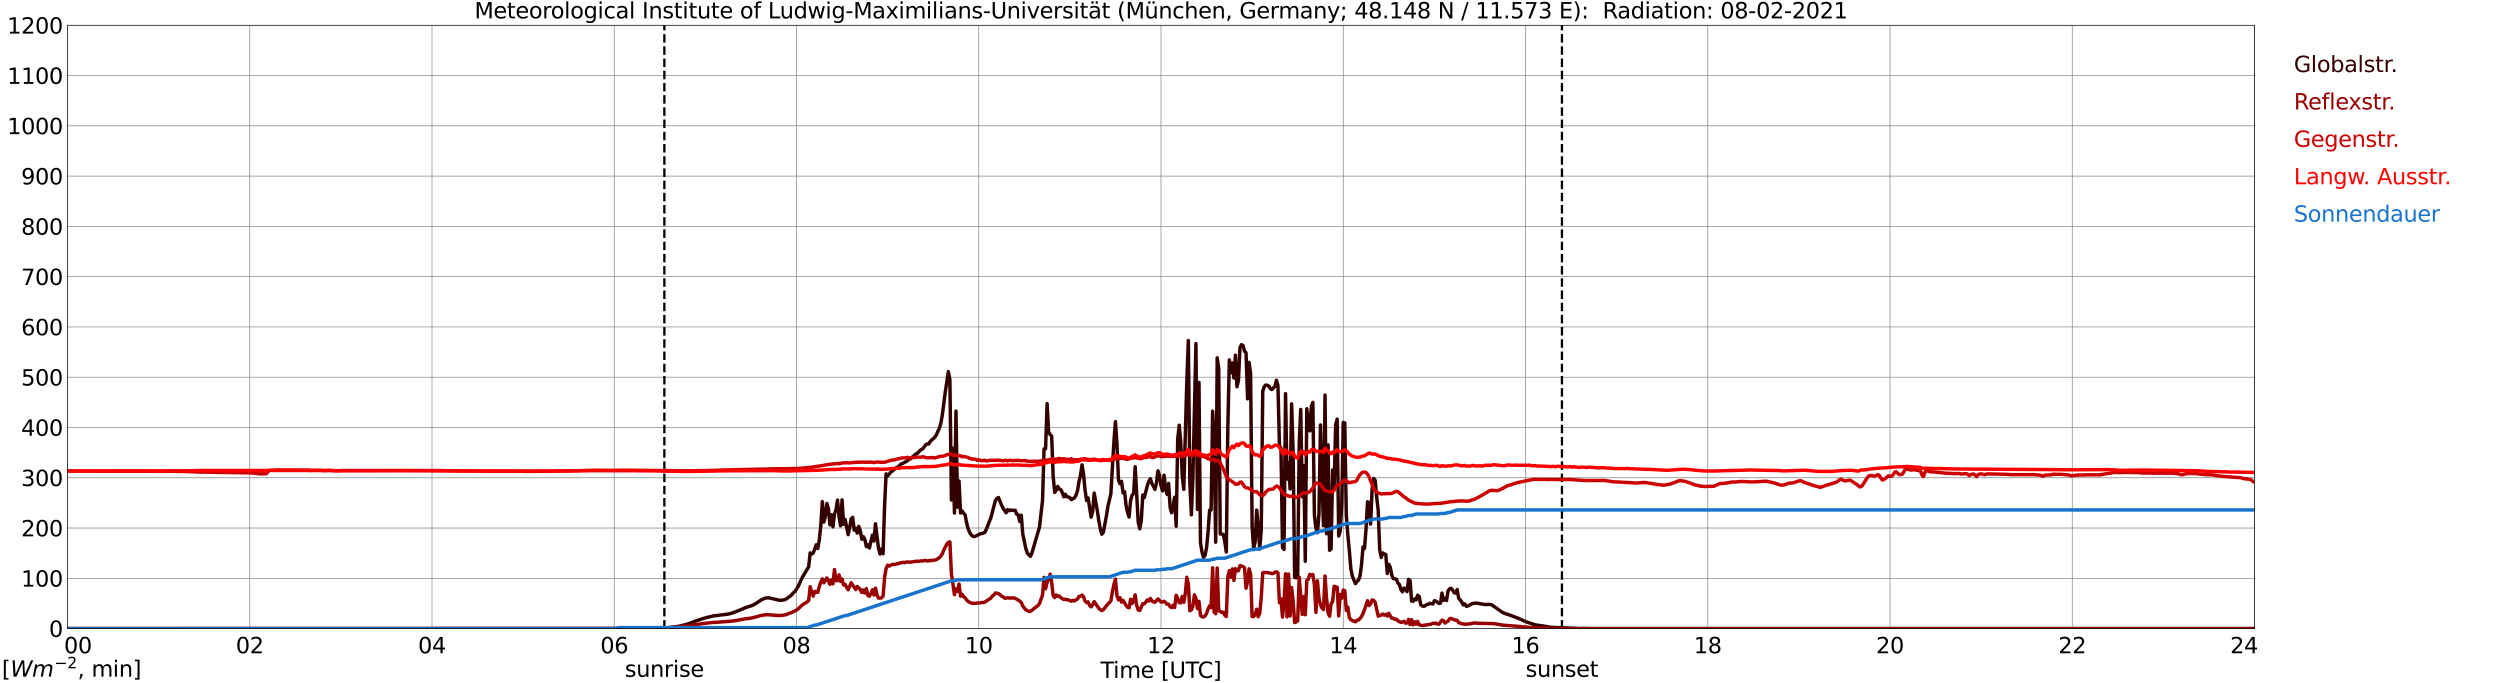 <?xml version="1.0" encoding="utf-8" standalone="no"?>
<!DOCTYPE svg PUBLIC "-//W3C//DTD SVG 1.1//EN"
  "http://www.w3.org/Graphics/SVG/1.1/DTD/svg11.dtd">
<svg xmlns:xlink="http://www.w3.org/1999/xlink" width="1085.4pt" height="296.64pt" viewBox="0 0 1085.4 296.64" xmlns="http://www.w3.org/2000/svg" version="1.1">
 <defs>
  <style type="text/css">*{stroke-linejoin: round; stroke-linecap: butt}</style>
 </defs>
 <g id="figure_1">
  <g id="patch_1">
   <path d="M 0 296.64 
L 1085.4 296.64 
L 1085.4 0 
L 0 0 
z
" style="fill: #ffffff"/>
  </g>
  <g id="axes_1">
   <g id="patch_2">
    <path d="M 29.306 272.909 
L 978.814 272.909 
L 978.814 10.976 
L 29.306 10.976 
z
" style="fill: #ffffff"/>
   </g>
   <g id="patch_3">
    <path d="M 978.814 272.909 
L 978.814 272.909 
L 978.814 10.976 
L 978.814 10.976 
z
" clip-path="url(#p152d4c62d0)" style="fill: #d3d3d3; opacity: 0.25; stroke: #d3d3d3; stroke-linejoin: miter"/>
   </g>
   <g id="matplotlib.axis_1">
    <g id="xtick_1">
     <g id="line2d_1">
      <path d="M 29.306 272.909 
L 29.306 10.976 
" clip-path="url(#p152d4c62d0)" style="fill: none; stroke: #808080; stroke-width: 0.3; stroke-linecap: square"/>
     </g>
     <g id="line2d_2"/>
     <g id="text_1">
      <!--    00 -->
      <g transform="translate(18.733 283.627) scale(0.095 -0.095)">
       <defs>
        <path id="DejaVuSans-20" transform="scale(0.016)"/>
        <path id="DejaVuSans-30" d="M 2034 4250 
Q 1547 4250 1301 3770 
Q 1056 3291 1056 2328 
Q 1056 1369 1301 889 
Q 1547 409 2034 409 
Q 2525 409 2770 889 
Q 3016 1369 3016 2328 
Q 3016 3291 2770 3770 
Q 2525 4250 2034 4250 
z
M 2034 4750 
Q 2819 4750 3233 4129 
Q 3647 3509 3647 2328 
Q 3647 1150 3233 529 
Q 2819 -91 2034 -91 
Q 1250 -91 836 529 
Q 422 1150 422 2328 
Q 422 3509 836 4129 
Q 1250 4750 2034 4750 
z
" transform="scale(0.016)"/>
       </defs>
       <use xlink:href="#DejaVuSans-20"/>
       <use xlink:href="#DejaVuSans-20" transform="translate(31.787 0)"/>
       <use xlink:href="#DejaVuSans-20" transform="translate(63.574 0)"/>
       <use xlink:href="#DejaVuSans-30" transform="translate(95.361 0)"/>
       <use xlink:href="#DejaVuSans-30" transform="translate(158.984 0)"/>
      </g>
     </g>
    </g>
    <g id="xtick_2">
     <g id="line2d_3">
      <path d="M 108.431 272.909 
L 108.431 10.976 
" clip-path="url(#p152d4c62d0)" style="fill: none; stroke: #808080; stroke-width: 0.3; stroke-linecap: square"/>
     </g>
     <g id="line2d_4"/>
     <g id="text_2">
      <!-- 02 -->
      <g transform="translate(102.387 283.627) scale(0.095 -0.095)">
       <defs>
        <path id="DejaVuSans-32" d="M 1228 531 
L 3431 531 
L 3431 0 
L 469 0 
L 469 531 
Q 828 903 1448 1529 
Q 2069 2156 2228 2338 
Q 2531 2678 2651 2914 
Q 2772 3150 2772 3378 
Q 2772 3750 2511 3984 
Q 2250 4219 1831 4219 
Q 1534 4219 1204 4116 
Q 875 4013 500 3803 
L 500 4441 
Q 881 4594 1212 4672 
Q 1544 4750 1819 4750 
Q 2544 4750 2975 4387 
Q 3406 4025 3406 3419 
Q 3406 3131 3298 2873 
Q 3191 2616 2906 2266 
Q 2828 2175 2409 1742 
Q 1991 1309 1228 531 
z
" transform="scale(0.016)"/>
       </defs>
       <use xlink:href="#DejaVuSans-30"/>
       <use xlink:href="#DejaVuSans-32" transform="translate(63.623 0)"/>
      </g>
     </g>
    </g>
    <g id="xtick_3">
     <g id="line2d_5">
      <path d="M 187.557 272.909 
L 187.557 10.976 
" clip-path="url(#p152d4c62d0)" style="fill: none; stroke: #808080; stroke-width: 0.3; stroke-linecap: square"/>
     </g>
     <g id="line2d_6"/>
     <g id="text_3">
      <!-- 04 -->
      <g transform="translate(181.513 283.627) scale(0.095 -0.095)">
       <defs>
        <path id="DejaVuSans-34" d="M 2419 4116 
L 825 1625 
L 2419 1625 
L 2419 4116 
z
M 2253 4666 
L 3047 4666 
L 3047 1625 
L 3713 1625 
L 3713 1100 
L 3047 1100 
L 3047 0 
L 2419 0 
L 2419 1100 
L 313 1100 
L 313 1709 
L 2253 4666 
z
" transform="scale(0.016)"/>
       </defs>
       <use xlink:href="#DejaVuSans-30"/>
       <use xlink:href="#DejaVuSans-34" transform="translate(63.623 0)"/>
      </g>
     </g>
    </g>
    <g id="xtick_4">
     <g id="line2d_7">
      <path d="M 266.683 272.909 
L 266.683 10.976 
" clip-path="url(#p152d4c62d0)" style="fill: none; stroke: #808080; stroke-width: 0.3; stroke-linecap: square"/>
     </g>
     <g id="line2d_8"/>
     <g id="text_4">
      <!-- 06 -->
      <g transform="translate(260.638 283.627) scale(0.095 -0.095)">
       <defs>
        <path id="DejaVuSans-36" d="M 2113 2584 
Q 1688 2584 1439 2293 
Q 1191 2003 1191 1497 
Q 1191 994 1439 701 
Q 1688 409 2113 409 
Q 2538 409 2786 701 
Q 3034 994 3034 1497 
Q 3034 2003 2786 2293 
Q 2538 2584 2113 2584 
z
M 3366 4563 
L 3366 3988 
Q 3128 4100 2886 4159 
Q 2644 4219 2406 4219 
Q 1781 4219 1451 3797 
Q 1122 3375 1075 2522 
Q 1259 2794 1537 2939 
Q 1816 3084 2150 3084 
Q 2853 3084 3261 2657 
Q 3669 2231 3669 1497 
Q 3669 778 3244 343 
Q 2819 -91 2113 -91 
Q 1303 -91 875 529 
Q 447 1150 447 2328 
Q 447 3434 972 4092 
Q 1497 4750 2381 4750 
Q 2619 4750 2861 4703 
Q 3103 4656 3366 4563 
z
" transform="scale(0.016)"/>
       </defs>
       <use xlink:href="#DejaVuSans-30"/>
       <use xlink:href="#DejaVuSans-36" transform="translate(63.623 0)"/>
      </g>
     </g>
    </g>
    <g id="xtick_5">
     <g id="line2d_9">
      <path d="M 345.808 272.909 
L 345.808 10.976 
" clip-path="url(#p152d4c62d0)" style="fill: none; stroke: #808080; stroke-width: 0.3; stroke-linecap: square"/>
     </g>
     <g id="line2d_10"/>
     <g id="text_5">
      <!-- 08 -->
      <g transform="translate(339.764 283.627) scale(0.095 -0.095)">
       <defs>
        <path id="DejaVuSans-38" d="M 2034 2216 
Q 1584 2216 1326 1975 
Q 1069 1734 1069 1313 
Q 1069 891 1326 650 
Q 1584 409 2034 409 
Q 2484 409 2743 651 
Q 3003 894 3003 1313 
Q 3003 1734 2745 1975 
Q 2488 2216 2034 2216 
z
M 1403 2484 
Q 997 2584 770 2862 
Q 544 3141 544 3541 
Q 544 4100 942 4425 
Q 1341 4750 2034 4750 
Q 2731 4750 3128 4425 
Q 3525 4100 3525 3541 
Q 3525 3141 3298 2862 
Q 3072 2584 2669 2484 
Q 3125 2378 3379 2068 
Q 3634 1759 3634 1313 
Q 3634 634 3220 271 
Q 2806 -91 2034 -91 
Q 1263 -91 848 271 
Q 434 634 434 1313 
Q 434 1759 690 2068 
Q 947 2378 1403 2484 
z
M 1172 3481 
Q 1172 3119 1398 2916 
Q 1625 2713 2034 2713 
Q 2441 2713 2670 2916 
Q 2900 3119 2900 3481 
Q 2900 3844 2670 4047 
Q 2441 4250 2034 4250 
Q 1625 4250 1398 4047 
Q 1172 3844 1172 3481 
z
" transform="scale(0.016)"/>
       </defs>
       <use xlink:href="#DejaVuSans-30"/>
       <use xlink:href="#DejaVuSans-38" transform="translate(63.623 0)"/>
      </g>
     </g>
    </g>
    <g id="xtick_6">
     <g id="line2d_11">
      <path d="M 424.934 272.909 
L 424.934 10.976 
" clip-path="url(#p152d4c62d0)" style="fill: none; stroke: #808080; stroke-width: 0.3; stroke-linecap: square"/>
     </g>
     <g id="line2d_12"/>
     <g id="text_6">
      <!-- 10 -->
      <g transform="translate(418.89 283.627) scale(0.095 -0.095)">
       <defs>
        <path id="DejaVuSans-31" d="M 794 531 
L 1825 531 
L 1825 4091 
L 703 3866 
L 703 4441 
L 1819 4666 
L 2450 4666 
L 2450 531 
L 3481 531 
L 3481 0 
L 794 0 
L 794 531 
z
" transform="scale(0.016)"/>
       </defs>
       <use xlink:href="#DejaVuSans-31"/>
       <use xlink:href="#DejaVuSans-30" transform="translate(63.623 0)"/>
      </g>
     </g>
    </g>
    <g id="xtick_7">
     <g id="line2d_13">
      <path d="M 504.06 272.909 
L 504.06 10.976 
" clip-path="url(#p152d4c62d0)" style="fill: none; stroke: #808080; stroke-width: 0.3; stroke-linecap: square"/>
     </g>
     <g id="line2d_14"/>
     <g id="text_7">
      <!-- 12 -->
      <g transform="translate(498.015 283.627) scale(0.095 -0.095)">
       <use xlink:href="#DejaVuSans-31"/>
       <use xlink:href="#DejaVuSans-32" transform="translate(63.623 0)"/>
      </g>
     </g>
    </g>
    <g id="xtick_8">
     <g id="line2d_15">
      <path d="M 583.185 272.909 
L 583.185 10.976 
" clip-path="url(#p152d4c62d0)" style="fill: none; stroke: #808080; stroke-width: 0.3; stroke-linecap: square"/>
     </g>
     <g id="line2d_16"/>
     <g id="text_8">
      <!-- 14 -->
      <g transform="translate(577.141 283.627) scale(0.095 -0.095)">
       <use xlink:href="#DejaVuSans-31"/>
       <use xlink:href="#DejaVuSans-34" transform="translate(63.623 0)"/>
      </g>
     </g>
    </g>
    <g id="xtick_9">
     <g id="line2d_17">
      <path d="M 662.311 272.909 
L 662.311 10.976 
" clip-path="url(#p152d4c62d0)" style="fill: none; stroke: #808080; stroke-width: 0.3; stroke-linecap: square"/>
     </g>
     <g id="line2d_18"/>
     <g id="text_9">
      <!-- 16 -->
      <g transform="translate(656.267 283.627) scale(0.095 -0.095)">
       <use xlink:href="#DejaVuSans-31"/>
       <use xlink:href="#DejaVuSans-36" transform="translate(63.623 0)"/>
      </g>
     </g>
    </g>
    <g id="xtick_10">
     <g id="line2d_19">
      <path d="M 741.437 272.909 
L 741.437 10.976 
" clip-path="url(#p152d4c62d0)" style="fill: none; stroke: #808080; stroke-width: 0.3; stroke-linecap: square"/>
     </g>
     <g id="line2d_20"/>
     <g id="text_10">
      <!-- 18 -->
      <g transform="translate(735.392 283.627) scale(0.095 -0.095)">
       <use xlink:href="#DejaVuSans-31"/>
       <use xlink:href="#DejaVuSans-38" transform="translate(63.623 0)"/>
      </g>
     </g>
    </g>
    <g id="xtick_11">
     <g id="line2d_21">
      <path d="M 820.562 272.909 
L 820.562 10.976 
" clip-path="url(#p152d4c62d0)" style="fill: none; stroke: #808080; stroke-width: 0.3; stroke-linecap: square"/>
     </g>
     <g id="line2d_22"/>
     <g id="text_11">
      <!-- 20 -->
      <g transform="translate(814.518 283.627) scale(0.095 -0.095)">
       <use xlink:href="#DejaVuSans-32"/>
       <use xlink:href="#DejaVuSans-30" transform="translate(63.623 0)"/>
      </g>
     </g>
    </g>
    <g id="xtick_12">
     <g id="line2d_23">
      <path d="M 899.688 272.909 
L 899.688 10.976 
" clip-path="url(#p152d4c62d0)" style="fill: none; stroke: #808080; stroke-width: 0.3; stroke-linecap: square"/>
     </g>
     <g id="line2d_24"/>
     <g id="text_12">
      <!-- 22 -->
      <g transform="translate(893.644 283.627) scale(0.095 -0.095)">
       <use xlink:href="#DejaVuSans-32"/>
       <use xlink:href="#DejaVuSans-32" transform="translate(63.623 0)"/>
      </g>
     </g>
    </g>
    <g id="xtick_13">
     <g id="line2d_25">
      <path d="M 978.814 272.909 
L 978.814 10.976 
" clip-path="url(#p152d4c62d0)" style="fill: none; stroke: #808080; stroke-width: 0.3; stroke-linecap: square"/>
     </g>
     <g id="line2d_26"/>
     <g id="text_13">
      <!-- 24    -->
      <g transform="translate(968.241 283.627) scale(0.095 -0.095)">
       <use xlink:href="#DejaVuSans-32"/>
       <use xlink:href="#DejaVuSans-34" transform="translate(63.623 0)"/>
       <use xlink:href="#DejaVuSans-20" transform="translate(127.246 0)"/>
       <use xlink:href="#DejaVuSans-20" transform="translate(159.033 0)"/>
       <use xlink:href="#DejaVuSans-20" transform="translate(190.82 0)"/>
      </g>
     </g>
    </g>
    <g id="text_14">
     <!-- Time [UTC] -->
     <g transform="translate(477.806 294.322) scale(0.095 -0.095)">
      <defs>
       <path id="DejaVuSans-54" d="M -19 4666 
L 3928 4666 
L 3928 4134 
L 2272 4134 
L 2272 0 
L 1638 0 
L 1638 4134 
L -19 4134 
L -19 4666 
z
" transform="scale(0.016)"/>
       <path id="DejaVuSans-69" d="M 603 3500 
L 1178 3500 
L 1178 0 
L 603 0 
L 603 3500 
z
M 603 4863 
L 1178 4863 
L 1178 4134 
L 603 4134 
L 603 4863 
z
" transform="scale(0.016)"/>
       <path id="DejaVuSans-6d" d="M 3328 2828 
Q 3544 3216 3844 3400 
Q 4144 3584 4550 3584 
Q 5097 3584 5394 3201 
Q 5691 2819 5691 2113 
L 5691 0 
L 5113 0 
L 5113 2094 
Q 5113 2597 4934 2840 
Q 4756 3084 4391 3084 
Q 3944 3084 3684 2787 
Q 3425 2491 3425 1978 
L 3425 0 
L 2847 0 
L 2847 2094 
Q 2847 2600 2669 2842 
Q 2491 3084 2119 3084 
Q 1678 3084 1418 2786 
Q 1159 2488 1159 1978 
L 1159 0 
L 581 0 
L 581 3500 
L 1159 3500 
L 1159 2956 
Q 1356 3278 1631 3431 
Q 1906 3584 2284 3584 
Q 2666 3584 2933 3390 
Q 3200 3197 3328 2828 
z
" transform="scale(0.016)"/>
       <path id="DejaVuSans-65" d="M 3597 1894 
L 3597 1613 
L 953 1613 
Q 991 1019 1311 708 
Q 1631 397 2203 397 
Q 2534 397 2845 478 
Q 3156 559 3463 722 
L 3463 178 
Q 3153 47 2828 -22 
Q 2503 -91 2169 -91 
Q 1331 -91 842 396 
Q 353 884 353 1716 
Q 353 2575 817 3079 
Q 1281 3584 2069 3584 
Q 2775 3584 3186 3129 
Q 3597 2675 3597 1894 
z
M 3022 2063 
Q 3016 2534 2758 2815 
Q 2500 3097 2075 3097 
Q 1594 3097 1305 2825 
Q 1016 2553 972 2059 
L 3022 2063 
z
" transform="scale(0.016)"/>
       <path id="DejaVuSans-5b" d="M 550 4863 
L 1875 4863 
L 1875 4416 
L 1125 4416 
L 1125 -397 
L 1875 -397 
L 1875 -844 
L 550 -844 
L 550 4863 
z
" transform="scale(0.016)"/>
       <path id="DejaVuSans-55" d="M 556 4666 
L 1191 4666 
L 1191 1831 
Q 1191 1081 1462 751 
Q 1734 422 2344 422 
Q 2950 422 3222 751 
Q 3494 1081 3494 1831 
L 3494 4666 
L 4128 4666 
L 4128 1753 
Q 4128 841 3676 375 
Q 3225 -91 2344 -91 
Q 1459 -91 1007 375 
Q 556 841 556 1753 
L 556 4666 
z
" transform="scale(0.016)"/>
       <path id="DejaVuSans-43" d="M 4122 4306 
L 4122 3641 
Q 3803 3938 3442 4084 
Q 3081 4231 2675 4231 
Q 1875 4231 1450 3742 
Q 1025 3253 1025 2328 
Q 1025 1406 1450 917 
Q 1875 428 2675 428 
Q 3081 428 3442 575 
Q 3803 722 4122 1019 
L 4122 359 
Q 3791 134 3420 21 
Q 3050 -91 2638 -91 
Q 1578 -91 968 557 
Q 359 1206 359 2328 
Q 359 3453 968 4101 
Q 1578 4750 2638 4750 
Q 3056 4750 3426 4639 
Q 3797 4528 4122 4306 
z
" transform="scale(0.016)"/>
       <path id="DejaVuSans-5d" d="M 1947 4863 
L 1947 -844 
L 622 -844 
L 622 -397 
L 1369 -397 
L 1369 4416 
L 622 4416 
L 622 4863 
L 1947 4863 
z
" transform="scale(0.016)"/>
      </defs>
      <use xlink:href="#DejaVuSans-54"/>
      <use xlink:href="#DejaVuSans-69" transform="translate(57.959 0)"/>
      <use xlink:href="#DejaVuSans-6d" transform="translate(85.742 0)"/>
      <use xlink:href="#DejaVuSans-65" transform="translate(183.154 0)"/>
      <use xlink:href="#DejaVuSans-20" transform="translate(244.678 0)"/>
      <use xlink:href="#DejaVuSans-5b" transform="translate(276.465 0)"/>
      <use xlink:href="#DejaVuSans-55" transform="translate(315.479 0)"/>
      <use xlink:href="#DejaVuSans-54" transform="translate(388.672 0)"/>
      <use xlink:href="#DejaVuSans-43" transform="translate(443.881 0)"/>
      <use xlink:href="#DejaVuSans-5d" transform="translate(513.705 0)"/>
     </g>
    </g>
   </g>
   <g id="matplotlib.axis_2">
    <g id="ytick_1">
     <g id="line2d_27">
      <path d="M 29.306 272.909 
L 978.814 272.909 
" clip-path="url(#p152d4c62d0)" style="fill: none; stroke: #808080; stroke-width: 0.3; stroke-linecap: square"/>
     </g>
     <g id="line2d_28"/>
     <g id="text_15">
      <!-- 0 -->
      <g transform="translate(21.261 276.518) scale(0.095 -0.095)">
       <use xlink:href="#DejaVuSans-30"/>
      </g>
     </g>
    </g>
    <g id="ytick_2">
     <g id="line2d_29">
      <path d="M 29.306 251.081 
L 978.814 251.081 
" clip-path="url(#p152d4c62d0)" style="fill: none; stroke: #808080; stroke-width: 0.3; stroke-linecap: square"/>
     </g>
     <g id="line2d_30"/>
     <g id="text_16">
      <!-- 100 -->
      <g transform="translate(9.173 254.69) scale(0.095 -0.095)">
       <use xlink:href="#DejaVuSans-31"/>
       <use xlink:href="#DejaVuSans-30" transform="translate(63.623 0)"/>
       <use xlink:href="#DejaVuSans-30" transform="translate(127.246 0)"/>
      </g>
     </g>
    </g>
    <g id="ytick_3">
     <g id="line2d_31">
      <path d="M 29.306 229.253 
L 978.814 229.253 
" clip-path="url(#p152d4c62d0)" style="fill: none; stroke: #808080; stroke-width: 0.3; stroke-linecap: square"/>
     </g>
     <g id="line2d_32"/>
     <g id="text_17">
      <!-- 200 -->
      <g transform="translate(9.173 232.863) scale(0.095 -0.095)">
       <use xlink:href="#DejaVuSans-32"/>
       <use xlink:href="#DejaVuSans-30" transform="translate(63.623 0)"/>
       <use xlink:href="#DejaVuSans-30" transform="translate(127.246 0)"/>
      </g>
     </g>
    </g>
    <g id="ytick_4">
     <g id="line2d_33">
      <path d="M 29.306 207.426 
L 978.814 207.426 
" clip-path="url(#p152d4c62d0)" style="fill: none; stroke: #808080; stroke-width: 0.3; stroke-linecap: square"/>
     </g>
     <g id="line2d_34"/>
     <g id="text_18">
      <!-- 300 -->
      <g transform="translate(9.173 211.035) scale(0.095 -0.095)">
       <defs>
        <path id="DejaVuSans-33" d="M 2597 2516 
Q 3050 2419 3304 2112 
Q 3559 1806 3559 1356 
Q 3559 666 3084 287 
Q 2609 -91 1734 -91 
Q 1441 -91 1130 -33 
Q 819 25 488 141 
L 488 750 
Q 750 597 1062 519 
Q 1375 441 1716 441 
Q 2309 441 2620 675 
Q 2931 909 2931 1356 
Q 2931 1769 2642 2001 
Q 2353 2234 1838 2234 
L 1294 2234 
L 1294 2753 
L 1863 2753 
Q 2328 2753 2575 2939 
Q 2822 3125 2822 3475 
Q 2822 3834 2567 4026 
Q 2313 4219 1838 4219 
Q 1578 4219 1281 4162 
Q 984 4106 628 3988 
L 628 4550 
Q 988 4650 1302 4700 
Q 1616 4750 1894 4750 
Q 2613 4750 3031 4423 
Q 3450 4097 3450 3541 
Q 3450 3153 3228 2886 
Q 3006 2619 2597 2516 
z
" transform="scale(0.016)"/>
       </defs>
       <use xlink:href="#DejaVuSans-33"/>
       <use xlink:href="#DejaVuSans-30" transform="translate(63.623 0)"/>
       <use xlink:href="#DejaVuSans-30" transform="translate(127.246 0)"/>
      </g>
     </g>
    </g>
    <g id="ytick_5">
     <g id="line2d_35">
      <path d="M 29.306 185.598 
L 978.814 185.598 
" clip-path="url(#p152d4c62d0)" style="fill: none; stroke: #808080; stroke-width: 0.3; stroke-linecap: square"/>
     </g>
     <g id="line2d_36"/>
     <g id="text_19">
      <!-- 400 -->
      <g transform="translate(9.173 189.207) scale(0.095 -0.095)">
       <use xlink:href="#DejaVuSans-34"/>
       <use xlink:href="#DejaVuSans-30" transform="translate(63.623 0)"/>
       <use xlink:href="#DejaVuSans-30" transform="translate(127.246 0)"/>
      </g>
     </g>
    </g>
    <g id="ytick_6">
     <g id="line2d_37">
      <path d="M 29.306 163.77 
L 978.814 163.77 
" clip-path="url(#p152d4c62d0)" style="fill: none; stroke: #808080; stroke-width: 0.3; stroke-linecap: square"/>
     </g>
     <g id="line2d_38"/>
     <g id="text_20">
      <!-- 500 -->
      <g transform="translate(9.173 167.379) scale(0.095 -0.095)">
       <defs>
        <path id="DejaVuSans-35" d="M 691 4666 
L 3169 4666 
L 3169 4134 
L 1269 4134 
L 1269 2991 
Q 1406 3038 1543 3061 
Q 1681 3084 1819 3084 
Q 2600 3084 3056 2656 
Q 3513 2228 3513 1497 
Q 3513 744 3044 326 
Q 2575 -91 1722 -91 
Q 1428 -91 1123 -41 
Q 819 9 494 109 
L 494 744 
Q 775 591 1075 516 
Q 1375 441 1709 441 
Q 2250 441 2565 725 
Q 2881 1009 2881 1497 
Q 2881 1984 2565 2268 
Q 2250 2553 1709 2553 
Q 1456 2553 1204 2497 
Q 953 2441 691 2322 
L 691 4666 
z
" transform="scale(0.016)"/>
       </defs>
       <use xlink:href="#DejaVuSans-35"/>
       <use xlink:href="#DejaVuSans-30" transform="translate(63.623 0)"/>
       <use xlink:href="#DejaVuSans-30" transform="translate(127.246 0)"/>
      </g>
     </g>
    </g>
    <g id="ytick_7">
     <g id="line2d_39">
      <path d="M 29.306 141.942 
L 978.814 141.942 
" clip-path="url(#p152d4c62d0)" style="fill: none; stroke: #808080; stroke-width: 0.3; stroke-linecap: square"/>
     </g>
     <g id="line2d_40"/>
     <g id="text_21">
      <!-- 600 -->
      <g transform="translate(9.173 145.551) scale(0.095 -0.095)">
       <use xlink:href="#DejaVuSans-36"/>
       <use xlink:href="#DejaVuSans-30" transform="translate(63.623 0)"/>
       <use xlink:href="#DejaVuSans-30" transform="translate(127.246 0)"/>
      </g>
     </g>
    </g>
    <g id="ytick_8">
     <g id="line2d_41">
      <path d="M 29.306 120.114 
L 978.814 120.114 
" clip-path="url(#p152d4c62d0)" style="fill: none; stroke: #808080; stroke-width: 0.3; stroke-linecap: square"/>
     </g>
     <g id="line2d_42"/>
     <g id="text_22">
      <!-- 700 -->
      <g transform="translate(9.173 123.724) scale(0.095 -0.095)">
       <defs>
        <path id="DejaVuSans-37" d="M 525 4666 
L 3525 4666 
L 3525 4397 
L 1831 0 
L 1172 0 
L 2766 4134 
L 525 4134 
L 525 4666 
z
" transform="scale(0.016)"/>
       </defs>
       <use xlink:href="#DejaVuSans-37"/>
       <use xlink:href="#DejaVuSans-30" transform="translate(63.623 0)"/>
       <use xlink:href="#DejaVuSans-30" transform="translate(127.246 0)"/>
      </g>
     </g>
    </g>
    <g id="ytick_9">
     <g id="line2d_43">
      <path d="M 29.306 98.287 
L 978.814 98.287 
" clip-path="url(#p152d4c62d0)" style="fill: none; stroke: #808080; stroke-width: 0.3; stroke-linecap: square"/>
     </g>
     <g id="line2d_44"/>
     <g id="text_23">
      <!-- 800 -->
      <g transform="translate(9.173 101.896) scale(0.095 -0.095)">
       <use xlink:href="#DejaVuSans-38"/>
       <use xlink:href="#DejaVuSans-30" transform="translate(63.623 0)"/>
       <use xlink:href="#DejaVuSans-30" transform="translate(127.246 0)"/>
      </g>
     </g>
    </g>
    <g id="ytick_10">
     <g id="line2d_45">
      <path d="M 29.306 76.459 
L 978.814 76.459 
" clip-path="url(#p152d4c62d0)" style="fill: none; stroke: #808080; stroke-width: 0.3; stroke-linecap: square"/>
     </g>
     <g id="line2d_46"/>
     <g id="text_24">
      <!-- 900 -->
      <g transform="translate(9.173 80.068) scale(0.095 -0.095)">
       <defs>
        <path id="DejaVuSans-39" d="M 703 97 
L 703 672 
Q 941 559 1184 500 
Q 1428 441 1663 441 
Q 2288 441 2617 861 
Q 2947 1281 2994 2138 
Q 2813 1869 2534 1725 
Q 2256 1581 1919 1581 
Q 1219 1581 811 2004 
Q 403 2428 403 3163 
Q 403 3881 828 4315 
Q 1253 4750 1959 4750 
Q 2769 4750 3195 4129 
Q 3622 3509 3622 2328 
Q 3622 1225 3098 567 
Q 2575 -91 1691 -91 
Q 1453 -91 1209 -44 
Q 966 3 703 97 
z
M 1959 2075 
Q 2384 2075 2632 2365 
Q 2881 2656 2881 3163 
Q 2881 3666 2632 3958 
Q 2384 4250 1959 4250 
Q 1534 4250 1286 3958 
Q 1038 3666 1038 3163 
Q 1038 2656 1286 2365 
Q 1534 2075 1959 2075 
z
" transform="scale(0.016)"/>
       </defs>
       <use xlink:href="#DejaVuSans-39"/>
       <use xlink:href="#DejaVuSans-30" transform="translate(63.623 0)"/>
       <use xlink:href="#DejaVuSans-30" transform="translate(127.246 0)"/>
      </g>
     </g>
    </g>
    <g id="ytick_11">
     <g id="line2d_47">
      <path d="M 29.306 54.631 
L 978.814 54.631 
" clip-path="url(#p152d4c62d0)" style="fill: none; stroke: #808080; stroke-width: 0.3; stroke-linecap: square"/>
     </g>
     <g id="line2d_48"/>
     <g id="text_25">
      <!-- 1000 -->
      <g transform="translate(3.128 58.24) scale(0.095 -0.095)">
       <use xlink:href="#DejaVuSans-31"/>
       <use xlink:href="#DejaVuSans-30" transform="translate(63.623 0)"/>
       <use xlink:href="#DejaVuSans-30" transform="translate(127.246 0)"/>
       <use xlink:href="#DejaVuSans-30" transform="translate(190.869 0)"/>
      </g>
     </g>
    </g>
    <g id="ytick_12">
     <g id="line2d_49">
      <path d="M 29.306 32.803 
L 978.814 32.803 
" clip-path="url(#p152d4c62d0)" style="fill: none; stroke: #808080; stroke-width: 0.3; stroke-linecap: square"/>
     </g>
     <g id="line2d_50"/>
     <g id="text_26">
      <!-- 1100 -->
      <g transform="translate(3.128 36.413) scale(0.095 -0.095)">
       <use xlink:href="#DejaVuSans-31"/>
       <use xlink:href="#DejaVuSans-31" transform="translate(63.623 0)"/>
       <use xlink:href="#DejaVuSans-30" transform="translate(127.246 0)"/>
       <use xlink:href="#DejaVuSans-30" transform="translate(190.869 0)"/>
      </g>
     </g>
    </g>
    <g id="ytick_13">
     <g id="line2d_51">
      <path d="M 29.306 10.976 
L 978.814 10.976 
" clip-path="url(#p152d4c62d0)" style="fill: none; stroke: #808080; stroke-width: 0.3; stroke-linecap: square"/>
     </g>
     <g id="line2d_52"/>
     <g id="text_27">
      <!-- 1200 -->
      <g transform="translate(3.128 14.585) scale(0.095 -0.095)">
       <use xlink:href="#DejaVuSans-31"/>
       <use xlink:href="#DejaVuSans-32" transform="translate(63.623 0)"/>
       <use xlink:href="#DejaVuSans-30" transform="translate(127.246 0)"/>
       <use xlink:href="#DejaVuSans-30" transform="translate(190.869 0)"/>
      </g>
     </g>
    </g>
   </g>
   <g id="line2d_53">
    <path d="M 288.442 272.909 
L 288.442 10.976 
" clip-path="url(#p152d4c62d0)" style="fill: none; stroke-dasharray: 3.7,1.6; stroke-dashoffset: 0; stroke: #000000"/>
   </g>
   <g id="line2d_54">
    <path d="M 678.136 272.909 
L 678.136 10.976 
" clip-path="url(#p152d4c62d0)" style="fill: none; stroke-dasharray: 3.7,1.6; stroke-dashoffset: 0; stroke: #000000"/>
   </g>
   <g id="line2d_55">
    <path d="M 29.306 272.909 
L 281.189 272.843 
L 282.508 272.721 
L 283.827 272.76 
L 287.783 272.597 
L 289.761 272.555 
L 295.036 271.852 
L 297.014 271.357 
L 298.333 271.005 
L 300.311 270.303 
L 302.289 269.536 
L 306.246 268.235 
L 310.202 267.303 
L 310.861 267.284 
L 312.18 267.098 
L 316.136 266.622 
L 318.114 266.085 
L 320.093 265.319 
L 324.049 263.687 
L 326.686 262.84 
L 328.005 262.117 
L 330.643 260.38 
L 331.961 259.779 
L 332.621 259.594 
L 333.94 259.574 
L 338.555 260.648 
L 339.874 260.524 
L 340.533 260.421 
L 341.193 260.131 
L 341.852 259.718 
L 342.512 259.159 
L 343.171 258.788 
L 343.83 258.127 
L 344.49 257.3 
L 345.149 256.804 
L 346.468 254.715 
L 348.446 250.459 
L 351.083 246.117 
L 351.743 240.041 
L 352.402 240.516 
L 353.062 240.102 
L 354.38 236.526 
L 355.04 238.159 
L 355.699 234.459 
L 356.359 228.197 
L 357.018 217.778 
L 357.677 226.667 
L 358.337 224.165 
L 358.996 218.584 
L 359.655 220.858 
L 360.315 227.845 
L 360.974 223.462 
L 361.634 228.734 
L 362.293 223.152 
L 362.952 221.354 
L 363.612 217.117 
L 364.271 224.27 
L 364.93 228.28 
L 365.59 217.056 
L 366.249 227.66 
L 366.909 225.51 
L 368.227 232.124 
L 368.887 229.21 
L 369.546 225.22 
L 370.206 224.621 
L 370.865 230.181 
L 371.524 229.376 
L 372.184 231.443 
L 372.843 228.548 
L 373.502 230.408 
L 374.162 234.13 
L 374.821 232.971 
L 375.481 234.21 
L 376.14 237.312 
L 376.799 236.526 
L 377.459 237.932 
L 378.777 232.331 
L 379.437 234.894 
L 380.096 227.411 
L 381.415 238.056 
L 382.074 240.536 
L 382.734 238.345 
L 383.393 240.392 
L 384.053 219.577 
L 384.712 205.708 
L 385.371 206.616 
L 386.031 205.874 
L 386.69 204.963 
L 387.349 204.57 
L 388.009 203.887 
L 388.668 203.497 
L 389.328 202.957 
L 389.987 202.647 
L 391.306 201.366 
L 391.965 201.159 
L 393.943 200.085 
L 394.603 199.362 
L 395.262 199.258 
L 395.921 198.555 
L 396.581 198.101 
L 397.24 197.315 
L 398.559 196.612 
L 399.218 195.807 
L 399.878 195.248 
L 400.537 194.938 
L 401.856 193.203 
L 402.515 192.746 
L 403.175 192.788 
L 403.834 191.734 
L 404.493 190.989 
L 405.153 190.516 
L 405.812 189.854 
L 406.471 188.902 
L 407.79 185.988 
L 408.45 183.9 
L 409.109 180.222 
L 410.428 170.011 
L 411.746 161.327 
L 412.406 164.905 
L 413.065 217.076 
L 413.725 194.586 
L 414.384 222.74 
L 415.043 178.464 
L 415.703 220.197 
L 416.362 208.829 
L 417.022 222.698 
L 417.681 221.81 
L 418.34 222.823 
L 419 223.567 
L 419.659 226.957 
L 420.318 229.539 
L 420.978 231.111 
L 421.637 232.185 
L 422.297 232.785 
L 422.956 232.971 
L 423.615 232.765 
L 425.593 231.753 
L 426.912 231.462 
L 427.572 231.13 
L 428.231 229.808 
L 430.209 224.744 
L 432.187 217.241 
L 432.847 216.373 
L 433.506 216.002 
L 434.825 219.287 
L 435.484 220.631 
L 436.803 222.635 
L 437.462 221.251 
L 438.122 221.769 
L 438.781 221.417 
L 440.1 221.622 
L 440.759 221.542 
L 441.419 223.277 
L 442.078 223.545 
L 442.737 226.418 
L 443.397 223.689 
L 444.056 231.897 
L 445.375 238.139 
L 446.034 240.165 
L 447.353 241.549 
L 448.012 240.124 
L 451.309 228.795 
L 452.628 217.241 
L 453.287 194.918 
L 453.947 194.855 
L 454.606 175.219 
L 455.266 187.641 
L 455.925 188.675 
L 456.584 189.315 
L 457.244 206.865 
L 457.903 213.788 
L 458.563 212.756 
L 459.222 211.184 
L 459.881 212.383 
L 460.541 212.57 
L 461.2 213.852 
L 461.859 215.692 
L 462.519 214.574 
L 463.178 215.692 
L 463.838 215.775 
L 464.497 216.043 
L 465.156 216.932 
L 466.475 216.146 
L 467.134 215.091 
L 467.794 213.107 
L 468.453 209.034 
L 469.113 206.347 
L 469.772 201.82 
L 470.431 205.874 
L 471.091 212.797 
L 471.75 217.303 
L 472.409 216.187 
L 473.728 224.517 
L 474.388 222.161 
L 475.047 214.079 
L 476.366 221.5 
L 477.025 225.881 
L 477.685 229.478 
L 478.344 231.916 
L 479.003 231.194 
L 480.322 224.229 
L 480.981 219.99 
L 482.3 214.306 
L 483.619 191.672 
L 484.278 183.094 
L 484.938 192.663 
L 485.597 208.519 
L 486.256 209.986 
L 486.916 208.973 
L 487.575 213.976 
L 488.235 213.478 
L 488.894 219.411 
L 489.553 222.554 
L 490.213 224.475 
L 490.872 217.2 
L 491.532 214.967 
L 492.191 214.264 
L 492.85 202.628 
L 494.169 226.728 
L 494.828 229.603 
L 495.488 226.254 
L 496.147 214.926 
L 496.807 216.021 
L 498.125 210.813 
L 498.785 208.912 
L 499.444 207.877 
L 500.103 209.944 
L 500.763 211.06 
L 501.422 212.487 
L 502.082 209.8 
L 502.741 204.426 
L 503.4 206.411 
L 504.06 210.855 
L 504.719 213.107 
L 505.379 206.306 
L 506.038 212.321 
L 506.697 214.657 
L 507.357 209.861 
L 508.016 220.28 
L 508.675 222.615 
L 509.994 215.855 
L 510.654 228.465 
L 511.313 190.577 
L 511.972 184.624 
L 512.632 192.126 
L 513.291 206.679 
L 513.95 212.446 
L 515.269 165.401 
L 515.929 147.831 
L 516.588 209.861 
L 517.247 223.526 
L 517.907 207.423 
L 519.226 149.174 
L 519.885 221.21 
L 520.544 166.04 
L 521.204 235.638 
L 521.863 239.731 
L 522.522 241.983 
L 523.182 241.156 
L 523.841 237.746 
L 524.501 230.862 
L 525.16 221.478 
L 525.819 221.395 
L 526.479 178.526 
L 527.138 192.973 
L 527.797 235.411 
L 528.457 155.375 
L 529.116 160.027 
L 529.776 231.833 
L 530.435 231.794 
L 531.094 232.063 
L 531.754 235.223 
L 532.413 239.667 
L 533.073 185.574 
L 533.732 156.244 
L 534.391 161.825 
L 535.051 157.586 
L 535.71 164.119 
L 536.369 154.218 
L 537.029 167.922 
L 537.688 165.193 
L 538.348 150.848 
L 539.007 149.65 
L 539.666 150.021 
L 540.326 152.461 
L 540.985 153.184 
L 541.644 173.152 
L 542.304 157.34 
L 542.963 162.257 
L 543.623 228.673 
L 544.282 238.283 
L 544.941 235.121 
L 545.601 221.459 
L 546.26 228.402 
L 546.919 238.386 
L 547.579 230.201 
L 548.238 169.864 
L 548.898 167.839 
L 549.557 167.177 
L 550.216 167.26 
L 550.876 167.653 
L 551.535 168.727 
L 552.195 169.12 
L 553.513 167.714 
L 554.173 165.132 
L 554.832 167.302 
L 555.491 193.554 
L 556.151 194.525 
L 556.81 237.683 
L 557.47 238.574 
L 558.129 170.919 
L 558.788 208.002 
L 559.448 200.973 
L 560.107 212.302 
L 560.766 175.321 
L 561.426 196.261 
L 562.085 250.664 
L 562.745 250.893 
L 563.404 250.127 
L 564.063 192.81 
L 564.723 177.762 
L 565.382 215.609 
L 566.042 202.132 
L 566.701 243.699 
L 567.36 177.452 
L 568.02 183.528 
L 568.679 187.062 
L 569.338 176.376 
L 569.998 174.701 
L 570.657 223.587 
L 571.317 229.395 
L 571.976 231.255 
L 572.635 223.421 
L 573.295 184.5 
L 573.954 209.2 
L 574.613 228.238 
L 575.273 171.538 
L 575.932 231.731 
L 576.592 193.161 
L 577.251 238.925 
L 577.91 238.325 
L 578.57 204.033 
L 579.229 211.165 
L 579.889 184.5 
L 580.548 181.937 
L 581.207 232.724 
L 581.867 230.676 
L 582.526 219.082 
L 583.185 183.424 
L 583.845 183.611 
L 584.504 223.648 
L 585.164 232.082 
L 585.823 238.945 
L 586.482 247.028 
L 587.142 250.169 
L 588.46 253.393 
L 589.12 252.463 
L 589.779 251.926 
L 590.439 250.21 
L 591.098 245.332 
L 591.757 237.498 
L 592.417 238.139 
L 593.076 229.664 
L 593.736 217.84 
L 594.395 218.232 
L 595.054 227.535 
L 595.714 212.383 
L 596.373 207.733 
L 597.032 208.519 
L 597.692 215.814 
L 598.351 221.542 
L 599.011 238.696 
L 599.67 242.044 
L 600.329 240.041 
L 600.989 240.536 
L 601.648 240.702 
L 602.307 248.99 
L 602.967 245.022 
L 603.626 246.427 
L 604.286 249.839 
L 604.945 251.223 
L 605.604 251.306 
L 606.264 251.533 
L 606.923 253.166 
L 607.582 253.766 
L 608.242 256.018 
L 608.901 256.97 
L 609.561 255.316 
L 610.22 255.894 
L 610.879 256.846 
L 611.539 251.533 
L 612.198 252.05 
L 612.858 260.938 
L 613.517 261.104 
L 614.176 260.028 
L 614.836 260.443 
L 615.495 258.396 
L 616.154 258.974 
L 616.814 262.488 
L 617.473 263.067 
L 618.133 263.252 
L 618.792 262.964 
L 619.451 262.447 
L 620.111 262.364 
L 620.77 261.951 
L 622.089 262.22 
L 622.748 260.834 
L 623.408 260.958 
L 624.726 261.971 
L 625.386 261.91 
L 626.045 257.507 
L 626.705 260.67 
L 627.364 259.779 
L 628.023 260.711 
L 628.683 256.494 
L 629.342 255.647 
L 630.001 255.44 
L 630.661 256.163 
L 631.32 257.322 
L 631.98 257.527 
L 632.639 255.957 
L 633.298 259.779 
L 633.958 260.443 
L 634.617 261.373 
L 635.276 262.613 
L 635.936 262.159 
L 636.595 263.233 
L 637.255 263.108 
L 638.573 262.427 
L 639.233 262.034 
L 640.552 261.807 
L 641.211 261.846 
L 642.53 262.117 
L 644.508 262.427 
L 645.827 262.447 
L 646.486 262.364 
L 647.145 262.469 
L 647.805 262.696 
L 649.783 264.101 
L 652.42 265.961 
L 653.739 266.478 
L 655.717 267.118 
L 657.036 267.635 
L 659.674 268.628 
L 662.311 269.868 
L 666.267 271.211 
L 668.246 271.562 
L 669.564 271.708 
L 673.521 272.389 
L 674.839 272.389 
L 675.499 272.514 
L 676.817 272.472 
L 683.411 272.782 
L 685.389 272.885 
L 686.708 272.909 
L 687.368 272.824 
L 689.346 272.907 
L 690.664 272.907 
L 724.293 272.909 
L 978.154 272.909 
L 978.154 272.909 
" clip-path="url(#p152d4c62d0)" style="fill: none; stroke: #330000; stroke-width: 1.5; stroke-linecap: square"/>
   </g>
   <g id="line2d_56">
    <path d="M 29.306 272.909 
L 292.399 272.909 
L 293.058 272.28 
L 300.311 271.494 
L 302.289 271.143 
L 306.246 270.606 
L 309.543 270.233 
L 311.521 270.15 
L 318.114 269.632 
L 320.093 269.322 
L 323.39 268.703 
L 326.027 268.373 
L 328.665 267.731 
L 329.983 267.319 
L 332.621 266.865 
L 334.599 266.967 
L 337.896 267.236 
L 339.874 267.133 
L 341.193 266.865 
L 344.49 265.603 
L 345.808 264.837 
L 346.468 264.383 
L 348.446 262.543 
L 350.424 261.303 
L 351.083 260.725 
L 351.743 254.731 
L 352.402 257.108 
L 353.062 258.823 
L 353.721 256.756 
L 354.38 257.127 
L 355.04 257.191 
L 355.699 254.667 
L 356.359 252.746 
L 357.018 251.319 
L 357.677 253.035 
L 358.996 250.926 
L 359.655 252.022 
L 360.315 253.718 
L 360.974 251.817 
L 361.634 253.469 
L 362.293 247.268 
L 362.952 252.168 
L 363.612 252.022 
L 364.271 249.584 
L 364.93 252.437 
L 365.59 251.382 
L 366.249 253.945 
L 366.909 253.718 
L 367.568 255.019 
L 368.227 256.053 
L 369.546 253.035 
L 371.524 255.951 
L 372.184 254.626 
L 373.502 255.929 
L 374.162 257.252 
L 374.821 256.136 
L 375.481 257.479 
L 376.14 255.558 
L 376.799 258.596 
L 377.459 258.865 
L 378.118 257.645 
L 378.777 256.053 
L 379.437 258.328 
L 380.096 255.37 
L 380.756 258.348 
L 381.415 259.692 
L 382.734 259.587 
L 383.393 258.823 
L 384.053 250.699 
L 384.712 246.772 
L 385.371 245.367 
L 386.031 245.779 
L 387.349 245.076 
L 388.668 245.015 
L 391.965 244.146 
L 392.624 244.334 
L 393.284 244.024 
L 394.603 244.024 
L 395.262 244.085 
L 397.899 243.651 
L 398.559 243.753 
L 399.878 243.507 
L 400.537 243.568 
L 401.196 243.382 
L 401.856 243.321 
L 402.515 243.526 
L 403.175 243.507 
L 403.834 243.238 
L 404.493 243.424 
L 406.471 243.009 
L 407.79 242.162 
L 408.45 241.459 
L 409.109 240.385 
L 409.768 238.711 
L 410.428 237.574 
L 411.087 236.168 
L 411.746 235.487 
L 412.406 235.28 
L 413.065 249.047 
L 414.384 258.162 
L 415.043 255.68 
L 415.703 256.734 
L 416.362 253.552 
L 417.022 258.823 
L 417.681 257.996 
L 418.34 259.07 
L 419 259.504 
L 419.659 260.476 
L 420.318 261.137 
L 421.637 261.82 
L 422.956 261.986 
L 424.275 261.779 
L 424.934 261.798 
L 426.253 261.593 
L 426.912 261.613 
L 427.572 261.427 
L 430.209 259.651 
L 430.869 258.76 
L 431.528 258.245 
L 432.187 257.437 
L 433.506 257.706 
L 434.165 258.182 
L 434.825 258.823 
L 435.484 259.111 
L 436.144 259.651 
L 436.803 259.731 
L 437.462 259.485 
L 438.122 259.651 
L 438.781 259.587 
L 439.44 259.651 
L 440.1 259.587 
L 440.759 259.753 
L 442.737 260.932 
L 443.397 261.593 
L 444.056 263.123 
L 445.375 264.756 
L 446.694 265.437 
L 447.353 265.459 
L 449.331 263.887 
L 450.65 262.894 
L 451.309 262.047 
L 452.628 258.286 
L 453.287 250.679 
L 453.947 255.619 
L 454.606 252.788 
L 455.266 251.546 
L 455.925 249.274 
L 456.584 252.746 
L 457.244 258.555 
L 457.903 259.463 
L 458.563 258.328 
L 459.222 258.906 
L 459.881 258.74 
L 460.541 259.485 
L 461.859 260.29 
L 462.519 260.146 
L 463.178 260.373 
L 463.838 260.456 
L 465.156 261.034 
L 465.816 260.663 
L 466.475 260.91 
L 467.134 260.434 
L 467.794 260.124 
L 468.453 258.948 
L 469.113 258.865 
L 469.772 258.367 
L 470.431 259.07 
L 471.091 260.952 
L 471.75 261.593 
L 472.409 261.325 
L 473.069 262.853 
L 473.728 263.453 
L 474.388 262.523 
L 475.047 261.2 
L 477.025 264.073 
L 477.685 264.673 
L 478.344 265.086 
L 479.003 264.715 
L 480.981 262.255 
L 482.3 260.932 
L 482.96 256.881 
L 483.619 253.801 
L 484.278 251.424 
L 484.938 258.555 
L 485.597 260.415 
L 486.256 259.504 
L 486.916 261.408 
L 487.575 260.663 
L 488.894 262.853 
L 489.553 263.619 
L 490.213 263.866 
L 490.872 260.188 
L 491.532 261.986 
L 492.191 260.725 
L 492.85 258.265 
L 493.51 262.811 
L 494.169 264.837 
L 494.828 265.044 
L 496.147 262.108 
L 496.807 262.108 
L 497.466 261.408 
L 498.125 260.456 
L 498.785 260.973 
L 499.444 259.795 
L 500.103 260.849 
L 500.763 261.283 
L 501.422 261.489 
L 502.741 260.044 
L 504.06 261.325 
L 504.719 261.386 
L 505.379 261.056 
L 506.038 261.613 
L 506.697 262.357 
L 507.357 262.316 
L 508.016 263.433 
L 508.675 263.763 
L 509.335 262.731 
L 509.994 263.763 
L 510.654 258.472 
L 511.313 259.856 
L 511.972 261.676 
L 512.632 261.718 
L 513.291 258.948 
L 513.95 261.51 
L 514.61 257.686 
L 515.269 250.616 
L 515.929 253.469 
L 516.588 265.169 
L 517.247 264.817 
L 517.907 263.123 
L 518.566 258.265 
L 519.226 259.753 
L 519.885 264.239 
L 520.544 261.096 
L 521.204 267.236 
L 521.863 267.731 
L 522.522 267.897 
L 523.182 267.443 
L 523.841 266.347 
L 524.501 264.424 
L 525.16 263.019 
L 525.819 263.824 
L 526.479 246.504 
L 527.138 265.769 
L 527.797 266.43 
L 528.457 246.606 
L 529.116 265.127 
L 529.776 265.437 
L 530.435 265.913 
L 531.094 265.81 
L 531.754 267.111 
L 532.413 267.67 
L 533.073 250.555 
L 533.732 247.724 
L 534.391 250.596 
L 535.051 246.999 
L 535.71 252.022 
L 536.369 246.897 
L 537.029 247.888 
L 537.688 247.724 
L 538.348 245.552 
L 539.666 245.967 
L 540.326 246.504 
L 540.985 255.392 
L 541.644 252.456 
L 542.304 246.958 
L 542.963 249.335 
L 543.623 267.69 
L 544.282 267.629 
L 544.941 266.904 
L 545.601 264.507 
L 546.26 267.753 
L 546.919 266.201 
L 547.579 259.38 
L 548.238 248.695 
L 548.898 248.508 
L 549.557 248.632 
L 550.216 248.549 
L 550.876 248.756 
L 551.535 248.798 
L 552.195 249.047 
L 552.854 248.983 
L 553.513 248.427 
L 554.173 248.281 
L 554.832 248.695 
L 555.491 261.696 
L 556.151 259.961 
L 556.81 267.897 
L 557.47 261.571 
L 558.129 249.108 
L 558.788 267.814 
L 559.448 249.232 
L 560.107 267.421 
L 560.766 255.102 
L 561.426 261.117 
L 562.085 270.294 
L 562.745 270.025 
L 563.404 269.51 
L 564.063 250.575 
L 565.382 266.74 
L 566.042 258.989 
L 566.701 266.904 
L 567.36 251.939 
L 568.02 251.507 
L 568.679 249.357 
L 569.338 249.872 
L 569.998 249.44 
L 570.657 253.759 
L 571.317 265.913 
L 571.976 252.168 
L 572.635 259.712 
L 573.295 262.584 
L 573.954 263.929 
L 574.613 264.651 
L 575.273 250.079 
L 575.932 259.795 
L 576.592 266.016 
L 577.251 267.565 
L 577.91 262.108 
L 578.57 261.22 
L 579.229 254.523 
L 580.548 254.977 
L 581.207 267.421 
L 581.867 258.079 
L 582.526 259.712 
L 583.185 256.197 
L 583.845 256.446 
L 584.504 265.044 
L 585.164 263.577 
L 585.823 268.166 
L 586.482 269.076 
L 587.801 269.715 
L 588.46 269.964 
L 589.12 269.303 
L 589.779 269.2 
L 590.439 268.559 
L 591.098 267.67 
L 591.757 266.43 
L 592.417 264.715 
L 593.736 260.827 
L 594.395 262.916 
L 595.054 262.15 
L 595.714 260.456 
L 596.373 260.663 
L 597.032 261.469 
L 598.351 267.504 
L 599.011 267.175 
L 599.67 267.05 
L 600.329 266.594 
L 600.989 267.07 
L 601.648 266.699 
L 602.307 267.485 
L 602.967 266.243 
L 603.626 267.463 
L 604.286 268.414 
L 604.945 268.414 
L 605.604 268.91 
L 606.264 268.827 
L 606.923 269.571 
L 608.242 270.233 
L 608.901 270.067 
L 609.561 269.737 
L 610.22 270.564 
L 610.879 270.46 
L 611.539 268.93 
L 612.198 271.121 
L 612.858 269.013 
L 613.517 271.287 
L 614.176 269.964 
L 614.836 271.019 
L 615.495 269.779 
L 616.154 271.287 
L 617.473 271.577 
L 620.77 271.08 
L 621.429 270.957 
L 622.089 270.584 
L 622.748 270.687 
L 623.408 270.564 
L 624.067 270.936 
L 624.726 270.977 
L 626.045 269.22 
L 626.705 269.51 
L 627.364 270.501 
L 628.023 270.025 
L 628.683 269.696 
L 629.342 268.6 
L 630.001 268.497 
L 631.32 269.034 
L 631.98 269.242 
L 632.639 269.303 
L 633.298 270.377 
L 633.958 270.482 
L 634.617 270.833 
L 635.936 270.977 
L 637.255 270.957 
L 639.892 270.523 
L 640.552 270.482 
L 641.87 270.645 
L 642.53 270.606 
L 643.848 270.667 
L 648.464 270.75 
L 650.442 271.06 
L 652.42 271.411 
L 654.399 271.555 
L 660.333 272.031 
L 661.652 272.217 
L 662.97 272.28 
L 665.608 272.507 
L 668.246 272.693 
L 668.905 272.632 
L 671.542 272.776 
L 674.839 272.909 
L 978.154 272.909 
L 978.154 272.909 
" clip-path="url(#p152d4c62d0)" style="fill: none; stroke: #990000; stroke-width: 1.5; stroke-linecap: square"/>
   </g>
   <g id="line2d_57">
    <path d="M 29.306 204.527 
L 46.45 204.54 
L 50.406 204.54 
L 54.362 204.549 
L 76.122 204.616 
L 76.781 204.706 
L 79.419 204.653 
L 87.331 204.992 
L 87.991 204.924 
L 89.969 205.007 
L 107.113 205.28 
L 109.75 205.376 
L 111.069 205.524 
L 113.047 205.749 
L 115.685 205.638 
L 116.344 204.78 
L 117.003 204.239 
L 117.663 204.11 
L 118.322 204.167 
L 120.3 204.033 
L 134.147 204.09 
L 134.807 204.306 
L 135.466 204.184 
L 136.785 204.202 
L 137.444 204.132 
L 138.763 204.186 
L 139.422 204.145 
L 140.082 204.315 
L 143.379 204.188 
L 146.016 204.424 
L 147.994 204.289 
L 159.863 204.278 
L 190.195 204.28 
L 198.767 204.448 
L 202.063 204.472 
L 211.295 204.525 
L 225.801 204.608 
L 229.098 204.68 
L 240.967 204.542 
L 243.604 204.481 
L 245.583 204.485 
L 248.88 204.402 
L 259.43 204.156 
L 261.408 204.212 
L 267.342 204.191 
L 271.298 204.13 
L 291.08 204.341 
L 293.717 204.435 
L 306.246 204.33 
L 308.224 204.254 
L 310.861 204.199 
L 312.839 204.079 
L 320.093 203.907 
L 337.896 203.518 
L 340.533 203.503 
L 346.468 203.376 
L 350.424 203.056 
L 352.402 202.826 
L 353.721 202.632 
L 357.018 202.139 
L 358.337 201.886 
L 359.655 201.711 
L 360.315 201.517 
L 360.974 201.567 
L 361.634 201.392 
L 362.293 201.438 
L 363.612 201.222 
L 364.271 201.312 
L 366.249 200.925 
L 366.909 200.993 
L 367.568 200.897 
L 368.887 200.98 
L 370.865 200.735 
L 374.162 200.628 
L 375.481 200.67 
L 377.459 200.665 
L 378.118 200.6 
L 379.437 200.827 
L 380.756 200.58 
L 381.415 200.578 
L 382.074 200.7 
L 384.053 200.705 
L 386.69 199.884 
L 388.668 199.581 
L 389.987 199.14 
L 390.646 199.118 
L 391.306 198.838 
L 393.284 198.766 
L 393.943 198.524 
L 394.603 199.024 
L 395.262 198.751 
L 395.921 198.738 
L 396.581 198.605 
L 397.24 198.646 
L 398.559 198.419 
L 399.218 198.513 
L 399.878 198.494 
L 400.537 198.288 
L 402.515 198.769 
L 405.153 198.64 
L 405.812 198.873 
L 406.471 198.607 
L 407.131 198.509 
L 407.79 198.208 
L 409.768 197.996 
L 410.428 197.751 
L 411.087 197.365 
L 411.746 197.409 
L 412.406 196.95 
L 413.725 197.688 
L 414.384 197.745 
L 415.043 197.503 
L 415.703 197.926 
L 416.362 197.782 
L 417.022 197.874 
L 417.681 198.326 
L 418.34 198.177 
L 420.318 198.594 
L 420.978 199.092 
L 421.637 199.068 
L 422.297 199.469 
L 422.956 199.24 
L 423.615 199.447 
L 424.275 199.838 
L 424.934 199.631 
L 426.253 200.035 
L 427.572 199.832 
L 428.231 200.137 
L 428.89 200.056 
L 429.55 199.849 
L 432.847 199.838 
L 433.506 199.742 
L 434.165 199.93 
L 434.825 199.901 
L 435.484 200.046 
L 436.803 199.795 
L 437.462 200.124 
L 438.122 199.847 
L 438.781 199.832 
L 439.44 200.046 
L 442.078 199.816 
L 443.397 200.059 
L 444.716 199.941 
L 445.375 200.03 
L 446.034 200.314 
L 446.694 200.201 
L 447.353 200.382 
L 448.012 200.22 
L 448.672 200.327 
L 449.331 200.225 
L 450.65 200.366 
L 451.309 200.166 
L 455.266 199.655 
L 457.244 199.177 
L 457.903 199.423 
L 458.563 199.485 
L 459.222 199.172 
L 459.881 199.026 
L 460.541 199.199 
L 461.2 199.251 
L 461.859 199.14 
L 463.178 199.456 
L 463.838 199.382 
L 464.497 199.653 
L 465.156 199.17 
L 465.816 199.781 
L 466.475 199.552 
L 467.134 199.705 
L 467.794 199.585 
L 468.453 199.655 
L 469.113 199.362 
L 470.431 199.247 
L 471.091 199.153 
L 471.75 199.402 
L 472.409 199.314 
L 473.069 199.596 
L 475.047 199.343 
L 476.366 199.74 
L 477.685 199.965 
L 478.344 199.576 
L 479.003 199.498 
L 479.663 199.777 
L 480.981 199.664 
L 481.641 199.956 
L 483.619 199.454 
L 484.278 199.146 
L 484.938 199.205 
L 486.916 198.926 
L 487.575 199.072 
L 488.235 199.039 
L 488.894 199.38 
L 489.553 199.426 
L 490.872 198.974 
L 491.532 198.83 
L 492.191 198.834 
L 492.85 198.666 
L 493.51 198.878 
L 494.169 198.814 
L 494.828 199.148 
L 495.488 199.14 
L 496.147 198.782 
L 496.807 198.579 
L 497.466 198.653 
L 499.444 198.133 
L 500.103 198.688 
L 501.422 198.415 
L 502.082 197.994 
L 503.4 197.939 
L 504.06 198.188 
L 504.719 198.251 
L 505.379 198.151 
L 506.038 198.179 
L 506.697 197.95 
L 508.016 198.203 
L 508.675 198.12 
L 509.335 198.212 
L 509.994 197.963 
L 511.313 198.168 
L 511.972 197.847 
L 512.632 197.819 
L 513.291 198.181 
L 514.61 197.795 
L 515.929 197.195 
L 517.247 197.784 
L 517.907 197.69 
L 518.566 197.359 
L 519.885 197.679 
L 520.544 197.928 
L 521.204 197.939 
L 521.863 198.19 
L 522.522 198.192 
L 523.841 198.718 
L 524.501 199.238 
L 525.16 199.303 
L 525.819 199.718 
L 526.479 199.469 
L 527.138 199.515 
L 527.797 200.157 
L 528.457 199.873 
L 529.116 200.163 
L 529.776 200.921 
L 531.094 203.66 
L 532.413 206.793 
L 533.073 207.681 
L 533.732 208.366 
L 534.391 208.674 
L 535.051 209.198 
L 535.71 209.567 
L 536.369 210.224 
L 537.688 210.102 
L 538.348 209.333 
L 539.007 209.316 
L 540.326 211.282 
L 540.985 211.745 
L 542.304 212.005 
L 544.282 213.507 
L 545.601 213.439 
L 546.919 214.812 
L 548.238 215.159 
L 548.898 214.592 
L 549.557 213.64 
L 550.876 212.47 
L 552.195 212.404 
L 552.854 212.3 
L 553.513 211.56 
L 554.173 211.06 
L 554.832 211.245 
L 555.491 211.846 
L 556.81 213.801 
L 557.47 214.572 
L 560.107 215.578 
L 560.766 215.441 
L 561.426 215.445 
L 562.745 215.921 
L 563.404 215.683 
L 564.723 214.786 
L 566.042 213.956 
L 567.36 214.002 
L 568.02 213.808 
L 568.679 213.448 
L 569.998 211.885 
L 570.657 210.532 
L 571.317 209.654 
L 573.295 210.165 
L 574.613 212.21 
L 575.273 212.959 
L 576.592 213.203 
L 577.91 213.699 
L 578.57 213.577 
L 579.229 212.769 
L 579.889 211.632 
L 580.548 210.796 
L 581.867 210.171 
L 582.526 209.418 
L 583.185 208.836 
L 583.845 208.545 
L 584.504 208.626 
L 585.164 209.237 
L 585.823 209.613 
L 586.482 209.39 
L 588.46 209.08 
L 589.12 208.434 
L 589.779 207.107 
L 590.439 206.116 
L 591.098 205.393 
L 591.757 205.018 
L 592.417 204.926 
L 593.076 205.138 
L 593.736 205.86 
L 594.395 207.065 
L 596.373 212.088 
L 597.692 213.622 
L 599.011 214.288 
L 599.67 214.441 
L 600.989 214.354 
L 602.967 214.258 
L 603.626 214.297 
L 604.286 214.157 
L 606.264 213.302 
L 606.923 213.443 
L 608.242 214.587 
L 609.561 215.731 
L 610.22 216.076 
L 611.539 217.145 
L 614.176 218.442 
L 616.154 218.678 
L 619.451 218.87 
L 626.045 218.442 
L 629.342 217.885 
L 633.298 217.508 
L 635.276 217.477 
L 636.595 217.637 
L 637.914 217.492 
L 640.552 216.593 
L 643.189 215.161 
L 646.486 213.192 
L 647.145 212.957 
L 647.805 212.858 
L 649.783 213.044 
L 650.442 212.968 
L 651.761 212.376 
L 654.399 210.935 
L 659.014 209.482 
L 664.949 208.279 
L 666.267 208.061 
L 667.586 208.144 
L 670.224 208.137 
L 672.861 208.172 
L 673.521 208.08 
L 674.839 208.194 
L 677.477 208.183 
L 680.774 208.185 
L 682.092 208.196 
L 685.389 208.441 
L 688.027 208.626 
L 694.621 208.609 
L 696.599 208.602 
L 697.918 208.774 
L 699.236 208.993 
L 699.896 209.141 
L 706.49 209.477 
L 707.808 209.554 
L 709.786 209.676 
L 710.446 209.728 
L 713.743 209.451 
L 715.721 209.685 
L 718.358 210.165 
L 719.677 210.35 
L 722.315 210.671 
L 723.633 210.453 
L 725.612 210.01 
L 728.909 208.74 
L 729.568 208.696 
L 731.546 208.969 
L 733.524 209.621 
L 735.502 210.403 
L 738.14 211.045 
L 740.118 211.245 
L 742.096 211.095 
L 743.415 211.195 
L 744.074 211.103 
L 746.712 209.936 
L 748.031 209.883 
L 749.349 209.765 
L 750.668 209.519 
L 751.987 209.255 
L 753.306 209.285 
L 755.943 209.025 
L 758.581 209.143 
L 760.559 209.257 
L 761.878 209.178 
L 763.856 209.098 
L 766.493 208.927 
L 767.153 208.958 
L 770.449 209.728 
L 773.087 210.604 
L 774.406 210.593 
L 776.384 209.861 
L 777.703 209.689 
L 778.362 209.639 
L 780.34 209.039 
L 781 208.801 
L 781.659 208.698 
L 782.318 208.914 
L 783.637 209.543 
L 787.593 210.839 
L 790.231 211.564 
L 790.89 211.433 
L 792.209 210.907 
L 793.528 210.516 
L 794.847 210.139 
L 796.825 209.486 
L 797.484 209.25 
L 798.803 208.174 
L 799.462 208.061 
L 800.122 208.478 
L 800.781 208.748 
L 801.44 208.748 
L 802.759 208.434 
L 803.419 208.539 
L 806.715 210.75 
L 807.375 211.372 
L 808.034 211.28 
L 808.694 210.571 
L 810.672 207.432 
L 811.331 206.681 
L 811.99 206.441 
L 812.65 206.448 
L 813.309 206.692 
L 813.969 206.662 
L 815.287 206.074 
L 815.947 206.424 
L 816.606 207.591 
L 817.265 208.419 
L 818.584 207.786 
L 819.244 207.105 
L 819.903 206.594 
L 820.562 206.725 
L 821.222 206.742 
L 821.881 206.164 
L 822.541 205.077 
L 823.2 204.771 
L 824.519 206.031 
L 825.178 206.063 
L 825.837 205.913 
L 826.497 204.996 
L 827.156 203.71 
L 827.816 203.676 
L 829.794 204.088 
L 831.112 203.951 
L 833.091 204.328 
L 833.75 204.352 
L 834.409 206.155 
L 835.069 206.897 
L 835.728 204.981 
L 836.388 204.402 
L 837.047 204.483 
L 837.706 204.758 
L 838.366 204.902 
L 839.025 204.835 
L 844.959 205.459 
L 846.278 205.489 
L 848.916 205.64 
L 850.235 205.566 
L 851.553 205.81 
L 852.872 205.655 
L 853.531 205.655 
L 854.191 205.782 
L 854.85 206.469 
L 856.169 205.836 
L 856.828 205.797 
L 857.488 206.19 
L 858.147 206.919 
L 858.806 206.096 
L 859.466 205.771 
L 860.785 205.815 
L 861.444 206.131 
L 862.763 205.743 
L 870.675 205.906 
L 873.313 206.077 
L 875.95 206.066 
L 883.204 206.085 
L 884.522 206.203 
L 885.841 206.28 
L 886.5 206.672 
L 887.16 206.646 
L 887.819 206.275 
L 890.457 206.151 
L 891.116 205.946 
L 892.435 205.869 
L 893.094 205.939 
L 894.413 205.908 
L 895.732 206.011 
L 897.051 206.166 
L 897.71 206.14 
L 898.369 206.24 
L 899.029 206.592 
L 901.666 206.295 
L 902.985 206.221 
L 904.304 206.253 
L 905.622 206.181 
L 908.26 206.144 
L 911.557 206.162 
L 914.854 205.614 
L 916.832 205.306 
L 917.491 205.088 
L 920.129 205.206 
L 922.107 205.079 
L 923.426 205.107 
L 924.745 205.136 
L 928.041 205.193 
L 928.701 205.179 
L 930.679 205.396 
L 933.976 205.38 
L 934.635 205.498 
L 935.954 205.426 
L 937.932 205.441 
L 939.251 205.417 
L 939.91 205.494 
L 942.548 205.413 
L 943.867 205.496 
L 945.845 205.703 
L 946.504 206.005 
L 947.163 206.118 
L 947.823 206.048 
L 948.482 205.788 
L 949.801 205.588 
L 953.098 205.577 
L 955.735 205.904 
L 957.714 206.081 
L 960.351 206.149 
L 961.67 206.393 
L 963.648 206.688 
L 968.923 207.129 
L 972.879 207.412 
L 974.198 207.842 
L 976.836 208.067 
L 977.495 208.473 
L 978.154 209.041 
L 978.154 209.041 
" clip-path="url(#p152d4c62d0)" style="fill: none; stroke: #cc0000; stroke-width: 1.5; stroke-linecap: square"/>
   </g>
   <g id="line2d_58">
    <path d="M 29.306 204.444 
L 41.175 204.479 
L 44.472 204.45 
L 63.594 204.424 
L 67.55 204.426 
L 79.419 204.385 
L 81.397 204.372 
L 84.034 204.335 
L 87.331 204.267 
L 89.309 204.271 
L 95.903 204.263 
L 97.222 204.269 
L 99.2 204.271 
L 101.838 204.254 
L 107.113 204.245 
L 109.091 204.241 
L 134.147 204.256 
L 136.785 204.285 
L 142.719 204.313 
L 147.335 204.376 
L 157.885 204.381 
L 174.37 204.326 
L 196.788 204.431 
L 206.02 204.479 
L 240.308 204.488 
L 243.604 204.418 
L 245.583 204.444 
L 254.814 204.33 
L 285.805 204.418 
L 288.442 204.525 
L 297.014 204.68 
L 298.992 204.682 
L 303.608 204.614 
L 306.246 204.557 
L 308.883 204.507 
L 309.543 204.472 
L 310.202 204.549 
L 311.521 204.442 
L 335.918 204.341 
L 338.555 204.448 
L 339.874 204.461 
L 341.852 204.481 
L 355.699 204.143 
L 356.359 204.057 
L 357.018 204.103 
L 358.337 203.972 
L 361.634 203.769 
L 362.293 203.876 
L 363.612 203.702 
L 364.271 203.793 
L 366.249 203.551 
L 368.887 203.606 
L 370.865 203.486 
L 372.843 203.551 
L 374.821 203.531 
L 376.14 203.632 
L 378.118 203.638 
L 380.756 203.682 
L 381.415 203.636 
L 382.074 203.758 
L 383.393 203.745 
L 385.371 203.654 
L 387.349 203.411 
L 390.646 203.272 
L 391.306 203.056 
L 397.24 202.966 
L 397.899 202.752 
L 399.878 202.691 
L 400.537 202.588 
L 404.493 202.571 
L 405.153 202.464 
L 405.812 202.554 
L 409.109 201.997 
L 411.087 201.728 
L 412.406 201.25 
L 414.384 201.818 
L 415.043 201.635 
L 415.703 201.873 
L 416.362 201.689 
L 417.681 201.942 
L 420.318 202.086 
L 421.637 202.189 
L 423.615 202.322 
L 428.231 202.41 
L 432.187 202.023 
L 438.781 201.918 
L 440.1 201.918 
L 442.078 201.883 
L 442.737 201.901 
L 443.397 202.043 
L 444.716 201.986 
L 447.353 202.158 
L 452.628 201.482 
L 453.287 201.05 
L 454.606 200.827 
L 455.266 200.585 
L 457.244 200.48 
L 457.903 200.768 
L 459.222 200.434 
L 459.881 200.515 
L 462.519 200.273 
L 463.178 200.491 
L 463.838 200.458 
L 465.156 200.598 
L 467.794 200.307 
L 468.453 200.17 
L 469.113 199.797 
L 470.431 199.64 
L 471.75 199.712 
L 473.069 199.864 
L 473.728 199.76 
L 474.388 199.803 
L 475.047 199.631 
L 475.706 199.574 
L 476.366 199.76 
L 477.025 199.72 
L 477.685 199.923 
L 478.344 199.95 
L 479.003 199.747 
L 479.663 199.86 
L 480.981 199.581 
L 481.641 199.563 
L 482.3 199.421 
L 483.619 198.358 
L 484.278 197.616 
L 484.938 197.965 
L 487.575 198.35 
L 488.235 198.232 
L 489.553 198.764 
L 490.213 198.911 
L 492.85 197.466 
L 493.51 197.948 
L 494.828 198.426 
L 495.488 198.459 
L 496.147 198.016 
L 496.807 197.793 
L 497.466 197.723 
L 498.125 197.234 
L 499.444 196.625 
L 500.103 197.055 
L 501.422 197.114 
L 502.741 196.575 
L 503.4 196.512 
L 504.719 197.3 
L 505.379 197.18 
L 506.038 197.269 
L 506.697 197.123 
L 507.357 197.271 
L 508.016 197.564 
L 509.335 197.592 
L 511.313 197.217 
L 511.972 196.752 
L 512.632 196.784 
L 513.291 196.651 
L 513.95 196.894 
L 514.61 196.885 
L 515.269 195.684 
L 515.929 195.23 
L 516.588 196.344 
L 517.247 197.06 
L 517.907 196.575 
L 518.566 195.809 
L 519.226 195.682 
L 519.885 196.603 
L 520.544 196.213 
L 521.204 197.134 
L 521.863 197.612 
L 522.522 197.468 
L 523.182 197.723 
L 523.841 197.808 
L 524.501 197.71 
L 525.16 197.359 
L 525.819 197.341 
L 526.479 195.315 
L 527.138 195.774 
L 527.797 197.201 
L 528.457 195.139 
L 529.116 195.658 
L 529.776 196.413 
L 530.435 197.356 
L 531.094 197.623 
L 531.754 198.142 
L 532.413 198.483 
L 533.732 195.2 
L 535.051 193.716 
L 535.71 194.355 
L 536.369 193.48 
L 537.029 192.825 
L 537.688 193.44 
L 538.348 192.672 
L 539.007 192.388 
L 539.666 192.253 
L 540.326 192.618 
L 540.985 193.617 
L 541.644 193.733 
L 542.304 193.547 
L 542.963 194.03 
L 543.623 196.06 
L 544.282 196.929 
L 544.941 197.505 
L 545.601 197.359 
L 546.919 198.09 
L 547.579 197.474 
L 548.238 195.296 
L 548.898 194.811 
L 549.557 193.962 
L 550.216 193.633 
L 550.876 193.495 
L 551.535 194.174 
L 552.195 194.132 
L 552.854 193.801 
L 553.513 193.288 
L 554.832 193.427 
L 556.151 195.263 
L 556.81 196.85 
L 557.47 197.147 
L 558.129 195.311 
L 558.788 196.647 
L 559.448 196.302 
L 560.107 197.057 
L 560.766 196.466 
L 561.426 196.492 
L 562.085 198.07 
L 562.745 198.703 
L 563.404 198.939 
L 564.063 196.922 
L 564.723 195.955 
L 565.382 196.512 
L 566.042 196.055 
L 566.701 197.461 
L 567.36 196.433 
L 568.02 196.012 
L 568.679 196.333 
L 569.338 195.233 
L 569.998 195.08 
L 570.657 195.215 
L 571.317 195.887 
L 572.635 196.193 
L 573.954 195.89 
L 574.613 196.479 
L 575.273 194.706 
L 575.932 195.344 
L 576.592 195.8 
L 577.251 196.645 
L 577.91 196.998 
L 578.57 196.234 
L 579.229 196.481 
L 579.889 195.903 
L 580.548 195.169 
L 581.207 195.972 
L 581.867 196.2 
L 583.185 195.835 
L 583.845 195.274 
L 584.504 195.687 
L 585.164 196.359 
L 585.823 197.19 
L 587.142 198.044 
L 589.12 198.596 
L 589.779 198.446 
L 590.439 198.47 
L 591.757 197.989 
L 592.417 197.9 
L 593.736 197.055 
L 594.395 196.71 
L 595.054 196.813 
L 595.714 197.188 
L 597.032 197.108 
L 597.692 197.396 
L 598.351 197.865 
L 599.67 198.236 
L 600.329 198.35 
L 601.648 198.771 
L 602.307 198.987 
L 603.626 199.063 
L 604.286 199.275 
L 606.264 199.471 
L 607.582 199.655 
L 609.561 200.187 
L 610.22 200.242 
L 615.495 201.473 
L 616.154 201.499 
L 616.814 201.746 
L 618.792 201.768 
L 620.111 202.093 
L 620.77 201.977 
L 622.089 202.207 
L 622.748 202.071 
L 624.067 202.049 
L 624.726 202.41 
L 625.386 202.543 
L 626.045 202.132 
L 627.364 202.405 
L 628.023 202.418 
L 628.683 202.237 
L 630.001 202.287 
L 631.32 201.91 
L 632.639 201.844 
L 633.958 202.106 
L 634.617 202.261 
L 635.936 202.082 
L 636.595 202.383 
L 637.255 202.272 
L 637.914 202.383 
L 639.233 202.128 
L 639.892 202.095 
L 640.552 202.351 
L 641.211 202.241 
L 641.87 202.368 
L 642.53 202.15 
L 643.189 202.324 
L 643.848 202.34 
L 644.508 202.023 
L 646.486 202.032 
L 647.145 202.065 
L 648.464 201.746 
L 653.08 202.268 
L 653.739 201.984 
L 654.399 201.986 
L 655.058 201.829 
L 656.377 202.058 
L 657.695 201.942 
L 662.97 202.03 
L 663.63 201.936 
L 665.608 202.252 
L 666.267 202.128 
L 667.586 202.355 
L 668.905 202.364 
L 670.224 202.412 
L 672.202 202.49 
L 672.861 202.591 
L 674.18 202.471 
L 675.499 202.645 
L 676.158 202.381 
L 678.136 202.619 
L 678.796 202.516 
L 680.114 202.728 
L 680.774 202.709 
L 681.433 202.567 
L 682.092 202.759 
L 682.752 202.789 
L 683.411 202.604 
L 684.071 202.796 
L 686.049 202.962 
L 686.708 202.754 
L 688.686 202.968 
L 690.005 202.787 
L 690.664 202.912 
L 691.324 202.896 
L 692.643 203.047 
L 694.621 203.132 
L 695.28 202.994 
L 697.258 203.184 
L 699.236 203.267 
L 700.555 203.42 
L 705.83 203.44 
L 706.49 203.359 
L 707.808 203.54 
L 708.468 203.446 
L 709.786 203.599 
L 715.062 203.763 
L 717.699 203.857 
L 723.633 204.191 
L 728.249 203.887 
L 730.227 203.73 
L 732.865 203.8 
L 736.821 204.228 
L 740.118 204.466 
L 742.096 204.481 
L 744.074 204.488 
L 759.899 204.062 
L 772.428 204.295 
L 774.406 204.455 
L 783.637 204.147 
L 789.572 204.673 
L 795.506 204.656 
L 798.143 204.409 
L 800.781 204.221 
L 802.1 204.217 
L 803.419 204.158 
L 805.397 204.359 
L 806.715 204.549 
L 808.034 204.025 
L 809.353 204.062 
L 811.331 203.726 
L 812.65 203.553 
L 815.287 203.285 
L 816.606 203.208 
L 817.265 203.211 
L 817.925 203.099 
L 818.584 203.115 
L 820.562 202.901 
L 823.859 202.667 
L 826.497 202.641 
L 827.816 202.519 
L 833.75 202.905 
L 834.409 203.302 
L 835.728 203.307 
L 837.047 203.304 
L 838.366 203.394 
L 842.981 203.427 
L 848.916 203.614 
L 850.235 203.603 
L 852.213 203.623 
L 854.191 203.612 
L 855.51 203.662 
L 893.094 203.892 
L 895.072 203.948 
L 899.688 203.972 
L 905.622 203.929 
L 912.216 203.909 
L 915.513 203.879 
L 918.151 204.055 
L 921.448 204.197 
L 925.404 204.13 
L 931.338 204.082 
L 954.417 204.372 
L 957.714 204.634 
L 961.01 204.741 
L 962.989 204.745 
L 964.967 204.832 
L 966.285 204.819 
L 968.264 204.97 
L 970.242 204.948 
L 973.539 205.003 
L 978.154 205.114 
L 978.154 205.114 
" clip-path="url(#p152d4c62d0)" style="fill: none; stroke: #ff0000; stroke-width: 1.5; stroke-linecap: square"/>
   </g>
   <g id="line2d_59">
    <path d="M 29.306 272.909 
L 267.342 272.909 
L 268.661 272.472 
L 350.424 272.472 
L 353.721 271.381 
L 354.38 271.381 
L 366.909 267.234 
L 367.568 267.234 
L 413.065 252.172 
L 413.725 252.172 
L 414.384 251.954 
L 415.043 251.954 
L 415.703 251.736 
L 451.969 251.736 
L 455.925 250.426 
L 481.641 250.426 
L 487.575 248.462 
L 489.553 248.462 
L 490.213 248.243 
L 490.872 248.243 
L 492.85 247.589 
L 501.422 247.589 
L 502.082 247.37 
L 504.06 247.37 
L 504.719 247.152 
L 506.038 247.152 
L 506.697 246.934 
L 508.675 246.934 
L 519.885 243.223 
L 525.16 243.223 
L 526.479 242.786 
L 527.138 242.786 
L 528.457 242.35 
L 531.754 242.35 
L 542.963 238.639 
L 544.282 238.639 
L 544.941 238.421 
L 546.26 238.421 
L 555.491 235.365 
L 556.151 235.365 
L 560.766 233.837 
L 562.745 233.837 
L 565.382 232.964 
L 566.042 232.964 
L 573.295 230.563 
L 573.954 230.563 
L 575.932 229.908 
L 576.592 229.908 
L 584.504 227.289 
L 590.439 227.289 
L 596.373 225.324 
L 600.329 225.324 
L 600.989 225.106 
L 601.648 225.106 
L 602.967 224.669 
L 608.242 224.669 
L 609.561 224.233 
L 610.22 224.233 
L 611.539 223.796 
L 612.858 223.796 
L 614.836 223.142 
L 624.726 223.142 
L 625.386 222.923 
L 627.364 222.923 
L 628.683 222.487 
L 629.342 222.487 
L 632.639 221.395 
L 978.154 221.395 
L 978.154 221.395 
" clip-path="url(#p152d4c62d0)" style="fill: none; stroke: #1773cc; stroke-width: 1.5; stroke-linecap: square"/>
   </g>
   <g id="patch_4">
    <path d="M 29.306 272.909 
L 29.306 10.976 
" style="fill: none; stroke: #000000; stroke-width: 0.3; stroke-linejoin: miter; stroke-linecap: square"/>
   </g>
   <g id="patch_5">
    <path d="M 978.814 272.909 
L 978.814 10.976 
" style="fill: none; stroke: #000000; stroke-width: 0.3; stroke-linejoin: miter; stroke-linecap: square"/>
   </g>
   <g id="patch_6">
    <path d="M 29.306 272.909 
L 978.814 272.909 
" style="fill: none; stroke: #000000; stroke-width: 0.3; stroke-linejoin: miter; stroke-linecap: square"/>
   </g>
   <g id="patch_7">
    <path d="M 29.306 10.976 
L 978.814 10.976 
" style="fill: none; stroke: #000000; stroke-width: 0.3; stroke-linejoin: miter; stroke-linecap: square"/>
   </g>
   <g id="text_28">
    <!-- sunrise -->
    <g transform="translate(271.278 293.863) scale(0.095 -0.095)">
     <defs>
      <path id="DejaVuSans-73" d="M 2834 3397 
L 2834 2853 
Q 2591 2978 2328 3040 
Q 2066 3103 1784 3103 
Q 1356 3103 1142 2972 
Q 928 2841 928 2578 
Q 928 2378 1081 2264 
Q 1234 2150 1697 2047 
L 1894 2003 
Q 2506 1872 2764 1633 
Q 3022 1394 3022 966 
Q 3022 478 2636 193 
Q 2250 -91 1575 -91 
Q 1294 -91 989 -36 
Q 684 19 347 128 
L 347 722 
Q 666 556 975 473 
Q 1284 391 1588 391 
Q 1994 391 2212 530 
Q 2431 669 2431 922 
Q 2431 1156 2273 1281 
Q 2116 1406 1581 1522 
L 1381 1569 
Q 847 1681 609 1914 
Q 372 2147 372 2553 
Q 372 3047 722 3315 
Q 1072 3584 1716 3584 
Q 2034 3584 2315 3537 
Q 2597 3491 2834 3397 
z
" transform="scale(0.016)"/>
      <path id="DejaVuSans-75" d="M 544 1381 
L 544 3500 
L 1119 3500 
L 1119 1403 
Q 1119 906 1312 657 
Q 1506 409 1894 409 
Q 2359 409 2629 706 
Q 2900 1003 2900 1516 
L 2900 3500 
L 3475 3500 
L 3475 0 
L 2900 0 
L 2900 538 
Q 2691 219 2414 64 
Q 2138 -91 1772 -91 
Q 1169 -91 856 284 
Q 544 659 544 1381 
z
M 1991 3584 
L 1991 3584 
z
" transform="scale(0.016)"/>
      <path id="DejaVuSans-6e" d="M 3513 2113 
L 3513 0 
L 2938 0 
L 2938 2094 
Q 2938 2591 2744 2837 
Q 2550 3084 2163 3084 
Q 1697 3084 1428 2787 
Q 1159 2491 1159 1978 
L 1159 0 
L 581 0 
L 581 3500 
L 1159 3500 
L 1159 2956 
Q 1366 3272 1645 3428 
Q 1925 3584 2291 3584 
Q 2894 3584 3203 3211 
Q 3513 2838 3513 2113 
z
" transform="scale(0.016)"/>
      <path id="DejaVuSans-72" d="M 2631 2963 
Q 2534 3019 2420 3045 
Q 2306 3072 2169 3072 
Q 1681 3072 1420 2755 
Q 1159 2438 1159 1844 
L 1159 0 
L 581 0 
L 581 3500 
L 1159 3500 
L 1159 2956 
Q 1341 3275 1631 3429 
Q 1922 3584 2338 3584 
Q 2397 3584 2469 3576 
Q 2541 3569 2628 3553 
L 2631 2963 
z
" transform="scale(0.016)"/>
     </defs>
     <use xlink:href="#DejaVuSans-73"/>
     <use xlink:href="#DejaVuSans-75" transform="translate(52.1 0)"/>
     <use xlink:href="#DejaVuSans-6e" transform="translate(115.479 0)"/>
     <use xlink:href="#DejaVuSans-72" transform="translate(178.857 0)"/>
     <use xlink:href="#DejaVuSans-69" transform="translate(219.971 0)"/>
     <use xlink:href="#DejaVuSans-73" transform="translate(247.754 0)"/>
     <use xlink:href="#DejaVuSans-65" transform="translate(299.854 0)"/>
    </g>
   </g>
   <g id="text_29">
    <!-- sunset -->
    <g transform="translate(662.382 293.863) scale(0.095 -0.095)">
     <defs>
      <path id="DejaVuSans-74" d="M 1172 4494 
L 1172 3500 
L 2356 3500 
L 2356 3053 
L 1172 3053 
L 1172 1153 
Q 1172 725 1289 603 
Q 1406 481 1766 481 
L 2356 481 
L 2356 0 
L 1766 0 
Q 1100 0 847 248 
Q 594 497 594 1153 
L 594 3053 
L 172 3053 
L 172 3500 
L 594 3500 
L 594 4494 
L 1172 4494 
z
" transform="scale(0.016)"/>
     </defs>
     <use xlink:href="#DejaVuSans-73"/>
     <use xlink:href="#DejaVuSans-75" transform="translate(52.1 0)"/>
     <use xlink:href="#DejaVuSans-6e" transform="translate(115.479 0)"/>
     <use xlink:href="#DejaVuSans-73" transform="translate(178.857 0)"/>
     <use xlink:href="#DejaVuSans-65" transform="translate(230.957 0)"/>
     <use xlink:href="#DejaVuSans-74" transform="translate(292.48 0)"/>
    </g>
   </g>
   <g id="text_30">
    <!-- [$Wm^{-2}$, min] -->
    <g transform="translate(0.821 293.863) scale(0.095 -0.095)">
     <defs>
      <path id="DejaVuSans-Oblique-57" d="M 616 4666 
L 1228 4666 
L 1453 697 
L 3213 4666 
L 3916 4666 
L 4147 697 
L 5888 4666 
L 6528 4666 
L 4453 0 
L 3659 0 
L 3444 3891 
L 1697 0 
L 903 0 
L 616 4666 
z
" transform="scale(0.016)"/>
      <path id="DejaVuSans-Oblique-6d" d="M 5747 2113 
L 5338 0 
L 4763 0 
L 5166 2094 
Q 5191 2228 5203 2325 
Q 5216 2422 5216 2491 
Q 5216 2772 5059 2928 
Q 4903 3084 4622 3084 
Q 4203 3084 3875 2770 
Q 3547 2456 3450 1953 
L 3066 0 
L 2491 0 
L 2900 2094 
Q 2925 2209 2937 2307 
Q 2950 2406 2950 2484 
Q 2950 2769 2794 2926 
Q 2638 3084 2363 3084 
Q 1938 3084 1609 2770 
Q 1281 2456 1184 1953 
L 800 0 
L 225 0 
L 909 3500 
L 1484 3500 
L 1375 2956 
Q 1609 3263 1923 3423 
Q 2238 3584 2597 3584 
Q 2978 3584 3223 3384 
Q 3469 3184 3519 2828 
Q 3781 3197 4126 3390 
Q 4472 3584 4856 3584 
Q 5306 3584 5551 3325 
Q 5797 3066 5797 2591 
Q 5797 2488 5784 2364 
Q 5772 2241 5747 2113 
z
" transform="scale(0.016)"/>
      <path id="DejaVuSans-2212" d="M 678 2272 
L 4684 2272 
L 4684 1741 
L 678 1741 
L 678 2272 
z
" transform="scale(0.016)"/>
      <path id="DejaVuSans-2c" d="M 750 794 
L 1409 794 
L 1409 256 
L 897 -744 
L 494 -744 
L 750 256 
L 750 794 
z
" transform="scale(0.016)"/>
     </defs>
     <use xlink:href="#DejaVuSans-5b" transform="translate(0 0.766)"/>
     <use xlink:href="#DejaVuSans-Oblique-57" transform="translate(39.014 0.766)"/>
     <use xlink:href="#DejaVuSans-Oblique-6d" transform="translate(137.891 0.766)"/>
     <use xlink:href="#DejaVuSans-2212" transform="translate(239.953 39.047) scale(0.7)"/>
     <use xlink:href="#DejaVuSans-32" transform="translate(298.605 39.047) scale(0.7)"/>
     <use xlink:href="#DejaVuSans-2c" transform="translate(345.875 0.766)"/>
     <use xlink:href="#DejaVuSans-20" transform="translate(377.663 0.766)"/>
     <use xlink:href="#DejaVuSans-6d" transform="translate(409.45 0.766)"/>
     <use xlink:href="#DejaVuSans-69" transform="translate(506.862 0.766)"/>
     <use xlink:href="#DejaVuSans-6e" transform="translate(534.645 0.766)"/>
     <use xlink:href="#DejaVuSans-5d" transform="translate(598.024 0.766)"/>
    </g>
   </g>
   <g id="text_31">
    <!-- Globalstr. -->
    <g style="fill: #330000" transform="translate(995.905 31.291) scale(0.095 -0.095)">
     <defs>
      <path id="DejaVuSans-47" d="M 3809 666 
L 3809 1919 
L 2778 1919 
L 2778 2438 
L 4434 2438 
L 4434 434 
Q 4069 175 3628 42 
Q 3188 -91 2688 -91 
Q 1594 -91 976 548 
Q 359 1188 359 2328 
Q 359 3472 976 4111 
Q 1594 4750 2688 4750 
Q 3144 4750 3555 4637 
Q 3966 4525 4313 4306 
L 4313 3634 
Q 3963 3931 3569 4081 
Q 3175 4231 2741 4231 
Q 1884 4231 1454 3753 
Q 1025 3275 1025 2328 
Q 1025 1384 1454 906 
Q 1884 428 2741 428 
Q 3075 428 3337 486 
Q 3600 544 3809 666 
z
" transform="scale(0.016)"/>
      <path id="DejaVuSans-6c" d="M 603 4863 
L 1178 4863 
L 1178 0 
L 603 0 
L 603 4863 
z
" transform="scale(0.016)"/>
      <path id="DejaVuSans-6f" d="M 1959 3097 
Q 1497 3097 1228 2736 
Q 959 2375 959 1747 
Q 959 1119 1226 758 
Q 1494 397 1959 397 
Q 2419 397 2687 759 
Q 2956 1122 2956 1747 
Q 2956 2369 2687 2733 
Q 2419 3097 1959 3097 
z
M 1959 3584 
Q 2709 3584 3137 3096 
Q 3566 2609 3566 1747 
Q 3566 888 3137 398 
Q 2709 -91 1959 -91 
Q 1206 -91 779 398 
Q 353 888 353 1747 
Q 353 2609 779 3096 
Q 1206 3584 1959 3584 
z
" transform="scale(0.016)"/>
      <path id="DejaVuSans-62" d="M 3116 1747 
Q 3116 2381 2855 2742 
Q 2594 3103 2138 3103 
Q 1681 3103 1420 2742 
Q 1159 2381 1159 1747 
Q 1159 1113 1420 752 
Q 1681 391 2138 391 
Q 2594 391 2855 752 
Q 3116 1113 3116 1747 
z
M 1159 2969 
Q 1341 3281 1617 3432 
Q 1894 3584 2278 3584 
Q 2916 3584 3314 3078 
Q 3713 2572 3713 1747 
Q 3713 922 3314 415 
Q 2916 -91 2278 -91 
Q 1894 -91 1617 61 
Q 1341 213 1159 525 
L 1159 0 
L 581 0 
L 581 4863 
L 1159 4863 
L 1159 2969 
z
" transform="scale(0.016)"/>
      <path id="DejaVuSans-61" d="M 2194 1759 
Q 1497 1759 1228 1600 
Q 959 1441 959 1056 
Q 959 750 1161 570 
Q 1363 391 1709 391 
Q 2188 391 2477 730 
Q 2766 1069 2766 1631 
L 2766 1759 
L 2194 1759 
z
M 3341 1997 
L 3341 0 
L 2766 0 
L 2766 531 
Q 2569 213 2275 61 
Q 1981 -91 1556 -91 
Q 1019 -91 701 211 
Q 384 513 384 1019 
Q 384 1609 779 1909 
Q 1175 2209 1959 2209 
L 2766 2209 
L 2766 2266 
Q 2766 2663 2505 2880 
Q 2244 3097 1772 3097 
Q 1472 3097 1187 3025 
Q 903 2953 641 2809 
L 641 3341 
Q 956 3463 1253 3523 
Q 1550 3584 1831 3584 
Q 2591 3584 2966 3190 
Q 3341 2797 3341 1997 
z
" transform="scale(0.016)"/>
      <path id="DejaVuSans-2e" d="M 684 794 
L 1344 794 
L 1344 0 
L 684 0 
L 684 794 
z
" transform="scale(0.016)"/>
     </defs>
     <use xlink:href="#DejaVuSans-47"/>
     <use xlink:href="#DejaVuSans-6c" transform="translate(77.49 0)"/>
     <use xlink:href="#DejaVuSans-6f" transform="translate(105.273 0)"/>
     <use xlink:href="#DejaVuSans-62" transform="translate(166.455 0)"/>
     <use xlink:href="#DejaVuSans-61" transform="translate(229.932 0)"/>
     <use xlink:href="#DejaVuSans-6c" transform="translate(291.211 0)"/>
     <use xlink:href="#DejaVuSans-73" transform="translate(318.994 0)"/>
     <use xlink:href="#DejaVuSans-74" transform="translate(371.094 0)"/>
     <use xlink:href="#DejaVuSans-72" transform="translate(410.303 0)"/>
     <use xlink:href="#DejaVuSans-2e" transform="translate(442.291 0)"/>
    </g>
   </g>
   <g id="text_32">
    <!-- Reflexstr. -->
    <g style="fill: #990000" transform="translate(995.905 47.531) scale(0.095 -0.095)">
     <defs>
      <path id="DejaVuSans-52" d="M 2841 2188 
Q 3044 2119 3236 1894 
Q 3428 1669 3622 1275 
L 4263 0 
L 3584 0 
L 2988 1197 
Q 2756 1666 2539 1819 
Q 2322 1972 1947 1972 
L 1259 1972 
L 1259 0 
L 628 0 
L 628 4666 
L 2053 4666 
Q 2853 4666 3247 4331 
Q 3641 3997 3641 3322 
Q 3641 2881 3436 2590 
Q 3231 2300 2841 2188 
z
M 1259 4147 
L 1259 2491 
L 2053 2491 
Q 2509 2491 2742 2702 
Q 2975 2913 2975 3322 
Q 2975 3731 2742 3939 
Q 2509 4147 2053 4147 
L 1259 4147 
z
" transform="scale(0.016)"/>
      <path id="DejaVuSans-66" d="M 2375 4863 
L 2375 4384 
L 1825 4384 
Q 1516 4384 1395 4259 
Q 1275 4134 1275 3809 
L 1275 3500 
L 2222 3500 
L 2222 3053 
L 1275 3053 
L 1275 0 
L 697 0 
L 697 3053 
L 147 3053 
L 147 3500 
L 697 3500 
L 697 3744 
Q 697 4328 969 4595 
Q 1241 4863 1831 4863 
L 2375 4863 
z
" transform="scale(0.016)"/>
      <path id="DejaVuSans-78" d="M 3513 3500 
L 2247 1797 
L 3578 0 
L 2900 0 
L 1881 1375 
L 863 0 
L 184 0 
L 1544 1831 
L 300 3500 
L 978 3500 
L 1906 2253 
L 2834 3500 
L 3513 3500 
z
" transform="scale(0.016)"/>
     </defs>
     <use xlink:href="#DejaVuSans-52"/>
     <use xlink:href="#DejaVuSans-65" transform="translate(64.982 0)"/>
     <use xlink:href="#DejaVuSans-66" transform="translate(126.506 0)"/>
     <use xlink:href="#DejaVuSans-6c" transform="translate(161.711 0)"/>
     <use xlink:href="#DejaVuSans-65" transform="translate(189.494 0)"/>
     <use xlink:href="#DejaVuSans-78" transform="translate(249.268 0)"/>
     <use xlink:href="#DejaVuSans-73" transform="translate(308.447 0)"/>
     <use xlink:href="#DejaVuSans-74" transform="translate(360.547 0)"/>
     <use xlink:href="#DejaVuSans-72" transform="translate(399.756 0)"/>
     <use xlink:href="#DejaVuSans-2e" transform="translate(431.744 0)"/>
    </g>
   </g>
   <g id="text_33">
    <!-- Gegenstr. -->
    <g style="fill: #cc0000" transform="translate(995.905 63.771) scale(0.095 -0.095)">
     <defs>
      <path id="DejaVuSans-67" d="M 2906 1791 
Q 2906 2416 2648 2759 
Q 2391 3103 1925 3103 
Q 1463 3103 1205 2759 
Q 947 2416 947 1791 
Q 947 1169 1205 825 
Q 1463 481 1925 481 
Q 2391 481 2648 825 
Q 2906 1169 2906 1791 
z
M 3481 434 
Q 3481 -459 3084 -895 
Q 2688 -1331 1869 -1331 
Q 1566 -1331 1297 -1286 
Q 1028 -1241 775 -1147 
L 775 -588 
Q 1028 -725 1275 -790 
Q 1522 -856 1778 -856 
Q 2344 -856 2625 -561 
Q 2906 -266 2906 331 
L 2906 616 
Q 2728 306 2450 153 
Q 2172 0 1784 0 
Q 1141 0 747 490 
Q 353 981 353 1791 
Q 353 2603 747 3093 
Q 1141 3584 1784 3584 
Q 2172 3584 2450 3431 
Q 2728 3278 2906 2969 
L 2906 3500 
L 3481 3500 
L 3481 434 
z
" transform="scale(0.016)"/>
     </defs>
     <use xlink:href="#DejaVuSans-47"/>
     <use xlink:href="#DejaVuSans-65" transform="translate(77.49 0)"/>
     <use xlink:href="#DejaVuSans-67" transform="translate(139.014 0)"/>
     <use xlink:href="#DejaVuSans-65" transform="translate(202.49 0)"/>
     <use xlink:href="#DejaVuSans-6e" transform="translate(264.014 0)"/>
     <use xlink:href="#DejaVuSans-73" transform="translate(327.393 0)"/>
     <use xlink:href="#DejaVuSans-74" transform="translate(379.492 0)"/>
     <use xlink:href="#DejaVuSans-72" transform="translate(418.701 0)"/>
     <use xlink:href="#DejaVuSans-2e" transform="translate(450.689 0)"/>
    </g>
   </g>
   <g id="text_34">
    <!-- Langw. Ausstr. -->
    <g style="fill: #ff0000" transform="translate(995.905 80.01) scale(0.095 -0.095)">
     <defs>
      <path id="DejaVuSans-4c" d="M 628 4666 
L 1259 4666 
L 1259 531 
L 3531 531 
L 3531 0 
L 628 0 
L 628 4666 
z
" transform="scale(0.016)"/>
      <path id="DejaVuSans-77" d="M 269 3500 
L 844 3500 
L 1563 769 
L 2278 3500 
L 2956 3500 
L 3675 769 
L 4391 3500 
L 4966 3500 
L 4050 0 
L 3372 0 
L 2619 2869 
L 1863 0 
L 1184 0 
L 269 3500 
z
" transform="scale(0.016)"/>
      <path id="DejaVuSans-41" d="M 2188 4044 
L 1331 1722 
L 3047 1722 
L 2188 4044 
z
M 1831 4666 
L 2547 4666 
L 4325 0 
L 3669 0 
L 3244 1197 
L 1141 1197 
L 716 0 
L 50 0 
L 1831 4666 
z
" transform="scale(0.016)"/>
     </defs>
     <use xlink:href="#DejaVuSans-4c"/>
     <use xlink:href="#DejaVuSans-61" transform="translate(55.713 0)"/>
     <use xlink:href="#DejaVuSans-6e" transform="translate(116.992 0)"/>
     <use xlink:href="#DejaVuSans-67" transform="translate(180.371 0)"/>
     <use xlink:href="#DejaVuSans-77" transform="translate(243.848 0)"/>
     <use xlink:href="#DejaVuSans-2e" transform="translate(316.51 0)"/>
     <use xlink:href="#DejaVuSans-20" transform="translate(348.297 0)"/>
     <use xlink:href="#DejaVuSans-41" transform="translate(380.084 0)"/>
     <use xlink:href="#DejaVuSans-75" transform="translate(448.492 0)"/>
     <use xlink:href="#DejaVuSans-73" transform="translate(511.871 0)"/>
     <use xlink:href="#DejaVuSans-73" transform="translate(563.971 0)"/>
     <use xlink:href="#DejaVuSans-74" transform="translate(616.07 0)"/>
     <use xlink:href="#DejaVuSans-72" transform="translate(655.279 0)"/>
     <use xlink:href="#DejaVuSans-2e" transform="translate(687.268 0)"/>
    </g>
   </g>
   <g id="text_35">
    <!-- Sonnendauer -->
    <g style="fill: #1773cc" transform="translate(995.905 96.25) scale(0.095 -0.095)">
     <defs>
      <path id="DejaVuSans-53" d="M 3425 4513 
L 3425 3897 
Q 3066 4069 2747 4153 
Q 2428 4238 2131 4238 
Q 1616 4238 1336 4038 
Q 1056 3838 1056 3469 
Q 1056 3159 1242 3001 
Q 1428 2844 1947 2747 
L 2328 2669 
Q 3034 2534 3370 2195 
Q 3706 1856 3706 1288 
Q 3706 609 3251 259 
Q 2797 -91 1919 -91 
Q 1588 -91 1214 -16 
Q 841 59 441 206 
L 441 856 
Q 825 641 1194 531 
Q 1563 422 1919 422 
Q 2459 422 2753 634 
Q 3047 847 3047 1241 
Q 3047 1584 2836 1778 
Q 2625 1972 2144 2069 
L 1759 2144 
Q 1053 2284 737 2584 
Q 422 2884 422 3419 
Q 422 4038 858 4394 
Q 1294 4750 2059 4750 
Q 2388 4750 2728 4690 
Q 3069 4631 3425 4513 
z
" transform="scale(0.016)"/>
      <path id="DejaVuSans-64" d="M 2906 2969 
L 2906 4863 
L 3481 4863 
L 3481 0 
L 2906 0 
L 2906 525 
Q 2725 213 2448 61 
Q 2172 -91 1784 -91 
Q 1150 -91 751 415 
Q 353 922 353 1747 
Q 353 2572 751 3078 
Q 1150 3584 1784 3584 
Q 2172 3584 2448 3432 
Q 2725 3281 2906 2969 
z
M 947 1747 
Q 947 1113 1208 752 
Q 1469 391 1925 391 
Q 2381 391 2643 752 
Q 2906 1113 2906 1747 
Q 2906 2381 2643 2742 
Q 2381 3103 1925 3103 
Q 1469 3103 1208 2742 
Q 947 2381 947 1747 
z
" transform="scale(0.016)"/>
     </defs>
     <use xlink:href="#DejaVuSans-53"/>
     <use xlink:href="#DejaVuSans-6f" transform="translate(63.477 0)"/>
     <use xlink:href="#DejaVuSans-6e" transform="translate(124.658 0)"/>
     <use xlink:href="#DejaVuSans-6e" transform="translate(188.037 0)"/>
     <use xlink:href="#DejaVuSans-65" transform="translate(251.416 0)"/>
     <use xlink:href="#DejaVuSans-6e" transform="translate(312.939 0)"/>
     <use xlink:href="#DejaVuSans-64" transform="translate(376.318 0)"/>
     <use xlink:href="#DejaVuSans-61" transform="translate(439.795 0)"/>
     <use xlink:href="#DejaVuSans-75" transform="translate(501.074 0)"/>
     <use xlink:href="#DejaVuSans-65" transform="translate(564.453 0)"/>
     <use xlink:href="#DejaVuSans-72" transform="translate(625.977 0)"/>
    </g>
   </g>
   <g id="text_36">
    <!-- Meteorological Institute of Ludwig-Maximilians-Universität (München, Germany; 48.148 N / 11.573 E):  Radiation: 08-02-2021 -->
    <g transform="translate(206.01 7.976) scale(0.095 -0.095)">
     <defs>
      <path id="DejaVuSans-4d" d="M 628 4666 
L 1569 4666 
L 2759 1491 
L 3956 4666 
L 4897 4666 
L 4897 0 
L 4281 0 
L 4281 4097 
L 3078 897 
L 2444 897 
L 1241 4097 
L 1241 0 
L 628 0 
L 628 4666 
z
" transform="scale(0.016)"/>
      <path id="DejaVuSans-63" d="M 3122 3366 
L 3122 2828 
Q 2878 2963 2633 3030 
Q 2388 3097 2138 3097 
Q 1578 3097 1268 2742 
Q 959 2388 959 1747 
Q 959 1106 1268 751 
Q 1578 397 2138 397 
Q 2388 397 2633 464 
Q 2878 531 3122 666 
L 3122 134 
Q 2881 22 2623 -34 
Q 2366 -91 2075 -91 
Q 1284 -91 818 406 
Q 353 903 353 1747 
Q 353 2603 823 3093 
Q 1294 3584 2113 3584 
Q 2378 3584 2631 3529 
Q 2884 3475 3122 3366 
z
" transform="scale(0.016)"/>
      <path id="DejaVuSans-49" d="M 628 4666 
L 1259 4666 
L 1259 0 
L 628 0 
L 628 4666 
z
" transform="scale(0.016)"/>
      <path id="DejaVuSans-2d" d="M 313 2009 
L 1997 2009 
L 1997 1497 
L 313 1497 
L 313 2009 
z
" transform="scale(0.016)"/>
      <path id="DejaVuSans-76" d="M 191 3500 
L 800 3500 
L 1894 563 
L 2988 3500 
L 3597 3500 
L 2284 0 
L 1503 0 
L 191 3500 
z
" transform="scale(0.016)"/>
      <path id="DejaVuSans-e4" d="M 2194 1759 
Q 1497 1759 1228 1600 
Q 959 1441 959 1056 
Q 959 750 1161 570 
Q 1363 391 1709 391 
Q 2188 391 2477 730 
Q 2766 1069 2766 1631 
L 2766 1759 
L 2194 1759 
z
M 3341 1997 
L 3341 0 
L 2766 0 
L 2766 531 
Q 2569 213 2275 61 
Q 1981 -91 1556 -91 
Q 1019 -91 701 211 
Q 384 513 384 1019 
Q 384 1609 779 1909 
Q 1175 2209 1959 2209 
L 2766 2209 
L 2766 2266 
Q 2766 2663 2505 2880 
Q 2244 3097 1772 3097 
Q 1472 3097 1187 3025 
Q 903 2953 641 2809 
L 641 3341 
Q 956 3463 1253 3523 
Q 1550 3584 1831 3584 
Q 2591 3584 2966 3190 
Q 3341 2797 3341 1997 
z
M 2150 4850 
L 2784 4850 
L 2784 4219 
L 2150 4219 
L 2150 4850 
z
M 928 4850 
L 1562 4850 
L 1562 4219 
L 928 4219 
L 928 4850 
z
" transform="scale(0.016)"/>
      <path id="DejaVuSans-28" d="M 1984 4856 
Q 1566 4138 1362 3434 
Q 1159 2731 1159 2009 
Q 1159 1288 1364 580 
Q 1569 -128 1984 -844 
L 1484 -844 
Q 1016 -109 783 600 
Q 550 1309 550 2009 
Q 550 2706 781 3412 
Q 1013 4119 1484 4856 
L 1984 4856 
z
" transform="scale(0.016)"/>
      <path id="DejaVuSans-fc" d="M 544 1381 
L 544 3500 
L 1119 3500 
L 1119 1403 
Q 1119 906 1312 657 
Q 1506 409 1894 409 
Q 2359 409 2629 706 
Q 2900 1003 2900 1516 
L 2900 3500 
L 3475 3500 
L 3475 0 
L 2900 0 
L 2900 538 
Q 2691 219 2414 64 
Q 2138 -91 1772 -91 
Q 1169 -91 856 284 
Q 544 659 544 1381 
z
M 1991 3584 
L 1991 3584 
z
M 2278 4850 
L 2912 4850 
L 2912 4219 
L 2278 4219 
L 2278 4850 
z
M 1056 4850 
L 1690 4850 
L 1690 4219 
L 1056 4219 
L 1056 4850 
z
" transform="scale(0.016)"/>
      <path id="DejaVuSans-68" d="M 3513 2113 
L 3513 0 
L 2938 0 
L 2938 2094 
Q 2938 2591 2744 2837 
Q 2550 3084 2163 3084 
Q 1697 3084 1428 2787 
Q 1159 2491 1159 1978 
L 1159 0 
L 581 0 
L 581 4863 
L 1159 4863 
L 1159 2956 
Q 1366 3272 1645 3428 
Q 1925 3584 2291 3584 
Q 2894 3584 3203 3211 
Q 3513 2838 3513 2113 
z
" transform="scale(0.016)"/>
      <path id="DejaVuSans-79" d="M 2059 -325 
Q 1816 -950 1584 -1140 
Q 1353 -1331 966 -1331 
L 506 -1331 
L 506 -850 
L 844 -850 
Q 1081 -850 1212 -737 
Q 1344 -625 1503 -206 
L 1606 56 
L 191 3500 
L 800 3500 
L 1894 763 
L 2988 3500 
L 3597 3500 
L 2059 -325 
z
" transform="scale(0.016)"/>
      <path id="DejaVuSans-3b" d="M 750 3309 
L 1409 3309 
L 1409 2516 
L 750 2516 
L 750 3309 
z
M 750 794 
L 1409 794 
L 1409 256 
L 897 -744 
L 494 -744 
L 750 256 
L 750 794 
z
" transform="scale(0.016)"/>
      <path id="DejaVuSans-4e" d="M 628 4666 
L 1478 4666 
L 3547 763 
L 3547 4666 
L 4159 4666 
L 4159 0 
L 3309 0 
L 1241 3903 
L 1241 0 
L 628 0 
L 628 4666 
z
" transform="scale(0.016)"/>
      <path id="DejaVuSans-2f" d="M 1625 4666 
L 2156 4666 
L 531 -594 
L 0 -594 
L 1625 4666 
z
" transform="scale(0.016)"/>
      <path id="DejaVuSans-45" d="M 628 4666 
L 3578 4666 
L 3578 4134 
L 1259 4134 
L 1259 2753 
L 3481 2753 
L 3481 2222 
L 1259 2222 
L 1259 531 
L 3634 531 
L 3634 0 
L 628 0 
L 628 4666 
z
" transform="scale(0.016)"/>
      <path id="DejaVuSans-29" d="M 513 4856 
L 1013 4856 
Q 1481 4119 1714 3412 
Q 1947 2706 1947 2009 
Q 1947 1309 1714 600 
Q 1481 -109 1013 -844 
L 513 -844 
Q 928 -128 1133 580 
Q 1338 1288 1338 2009 
Q 1338 2731 1133 3434 
Q 928 4138 513 4856 
z
" transform="scale(0.016)"/>
      <path id="DejaVuSans-3a" d="M 750 794 
L 1409 794 
L 1409 0 
L 750 0 
L 750 794 
z
M 750 3309 
L 1409 3309 
L 1409 2516 
L 750 2516 
L 750 3309 
z
" transform="scale(0.016)"/>
     </defs>
     <use xlink:href="#DejaVuSans-4d"/>
     <use xlink:href="#DejaVuSans-65" transform="translate(86.279 0)"/>
     <use xlink:href="#DejaVuSans-74" transform="translate(147.803 0)"/>
     <use xlink:href="#DejaVuSans-65" transform="translate(187.012 0)"/>
     <use xlink:href="#DejaVuSans-6f" transform="translate(248.535 0)"/>
     <use xlink:href="#DejaVuSans-72" transform="translate(309.717 0)"/>
     <use xlink:href="#DejaVuSans-6f" transform="translate(348.58 0)"/>
     <use xlink:href="#DejaVuSans-6c" transform="translate(409.762 0)"/>
     <use xlink:href="#DejaVuSans-6f" transform="translate(437.545 0)"/>
     <use xlink:href="#DejaVuSans-67" transform="translate(498.727 0)"/>
     <use xlink:href="#DejaVuSans-69" transform="translate(562.203 0)"/>
     <use xlink:href="#DejaVuSans-63" transform="translate(589.986 0)"/>
     <use xlink:href="#DejaVuSans-61" transform="translate(644.967 0)"/>
     <use xlink:href="#DejaVuSans-6c" transform="translate(706.246 0)"/>
     <use xlink:href="#DejaVuSans-20" transform="translate(734.029 0)"/>
     <use xlink:href="#DejaVuSans-49" transform="translate(765.816 0)"/>
     <use xlink:href="#DejaVuSans-6e" transform="translate(795.309 0)"/>
     <use xlink:href="#DejaVuSans-73" transform="translate(858.688 0)"/>
     <use xlink:href="#DejaVuSans-74" transform="translate(910.787 0)"/>
     <use xlink:href="#DejaVuSans-69" transform="translate(949.996 0)"/>
     <use xlink:href="#DejaVuSans-74" transform="translate(977.779 0)"/>
     <use xlink:href="#DejaVuSans-75" transform="translate(1016.988 0)"/>
     <use xlink:href="#DejaVuSans-74" transform="translate(1080.367 0)"/>
     <use xlink:href="#DejaVuSans-65" transform="translate(1119.576 0)"/>
     <use xlink:href="#DejaVuSans-20" transform="translate(1181.1 0)"/>
     <use xlink:href="#DejaVuSans-6f" transform="translate(1212.887 0)"/>
     <use xlink:href="#DejaVuSans-66" transform="translate(1274.068 0)"/>
     <use xlink:href="#DejaVuSans-20" transform="translate(1309.273 0)"/>
     <use xlink:href="#DejaVuSans-4c" transform="translate(1341.061 0)"/>
     <use xlink:href="#DejaVuSans-75" transform="translate(1395.023 0)"/>
     <use xlink:href="#DejaVuSans-64" transform="translate(1458.402 0)"/>
     <use xlink:href="#DejaVuSans-77" transform="translate(1521.879 0)"/>
     <use xlink:href="#DejaVuSans-69" transform="translate(1603.666 0)"/>
     <use xlink:href="#DejaVuSans-67" transform="translate(1631.449 0)"/>
     <use xlink:href="#DejaVuSans-2d" transform="translate(1694.926 0)"/>
     <use xlink:href="#DejaVuSans-4d" transform="translate(1731.01 0)"/>
     <use xlink:href="#DejaVuSans-61" transform="translate(1817.289 0)"/>
     <use xlink:href="#DejaVuSans-78" transform="translate(1878.568 0)"/>
     <use xlink:href="#DejaVuSans-69" transform="translate(1937.748 0)"/>
     <use xlink:href="#DejaVuSans-6d" transform="translate(1965.531 0)"/>
     <use xlink:href="#DejaVuSans-69" transform="translate(2062.943 0)"/>
     <use xlink:href="#DejaVuSans-6c" transform="translate(2090.727 0)"/>
     <use xlink:href="#DejaVuSans-69" transform="translate(2118.51 0)"/>
     <use xlink:href="#DejaVuSans-61" transform="translate(2146.293 0)"/>
     <use xlink:href="#DejaVuSans-6e" transform="translate(2207.572 0)"/>
     <use xlink:href="#DejaVuSans-73" transform="translate(2270.951 0)"/>
     <use xlink:href="#DejaVuSans-2d" transform="translate(2323.051 0)"/>
     <use xlink:href="#DejaVuSans-55" transform="translate(2359.135 0)"/>
     <use xlink:href="#DejaVuSans-6e" transform="translate(2432.328 0)"/>
     <use xlink:href="#DejaVuSans-69" transform="translate(2495.707 0)"/>
     <use xlink:href="#DejaVuSans-76" transform="translate(2523.49 0)"/>
     <use xlink:href="#DejaVuSans-65" transform="translate(2582.67 0)"/>
     <use xlink:href="#DejaVuSans-72" transform="translate(2644.193 0)"/>
     <use xlink:href="#DejaVuSans-73" transform="translate(2685.307 0)"/>
     <use xlink:href="#DejaVuSans-69" transform="translate(2737.406 0)"/>
     <use xlink:href="#DejaVuSans-74" transform="translate(2765.189 0)"/>
     <use xlink:href="#DejaVuSans-e4" transform="translate(2804.398 0)"/>
     <use xlink:href="#DejaVuSans-74" transform="translate(2865.678 0)"/>
     <use xlink:href="#DejaVuSans-20" transform="translate(2904.887 0)"/>
     <use xlink:href="#DejaVuSans-28" transform="translate(2936.674 0)"/>
     <use xlink:href="#DejaVuSans-4d" transform="translate(2975.688 0)"/>
     <use xlink:href="#DejaVuSans-fc" transform="translate(3061.967 0)"/>
     <use xlink:href="#DejaVuSans-6e" transform="translate(3125.346 0)"/>
     <use xlink:href="#DejaVuSans-63" transform="translate(3188.725 0)"/>
     <use xlink:href="#DejaVuSans-68" transform="translate(3243.705 0)"/>
     <use xlink:href="#DejaVuSans-65" transform="translate(3307.084 0)"/>
     <use xlink:href="#DejaVuSans-6e" transform="translate(3368.607 0)"/>
     <use xlink:href="#DejaVuSans-2c" transform="translate(3431.986 0)"/>
     <use xlink:href="#DejaVuSans-20" transform="translate(3463.773 0)"/>
     <use xlink:href="#DejaVuSans-47" transform="translate(3495.561 0)"/>
     <use xlink:href="#DejaVuSans-65" transform="translate(3573.051 0)"/>
     <use xlink:href="#DejaVuSans-72" transform="translate(3634.574 0)"/>
     <use xlink:href="#DejaVuSans-6d" transform="translate(3673.938 0)"/>
     <use xlink:href="#DejaVuSans-61" transform="translate(3771.35 0)"/>
     <use xlink:href="#DejaVuSans-6e" transform="translate(3832.629 0)"/>
     <use xlink:href="#DejaVuSans-79" transform="translate(3896.008 0)"/>
     <use xlink:href="#DejaVuSans-3b" transform="translate(3955.188 0)"/>
     <use xlink:href="#DejaVuSans-20" transform="translate(3988.879 0)"/>
     <use xlink:href="#DejaVuSans-34" transform="translate(4020.666 0)"/>
     <use xlink:href="#DejaVuSans-38" transform="translate(4084.289 0)"/>
     <use xlink:href="#DejaVuSans-2e" transform="translate(4147.912 0)"/>
     <use xlink:href="#DejaVuSans-31" transform="translate(4179.699 0)"/>
     <use xlink:href="#DejaVuSans-34" transform="translate(4243.322 0)"/>
     <use xlink:href="#DejaVuSans-38" transform="translate(4306.945 0)"/>
     <use xlink:href="#DejaVuSans-20" transform="translate(4370.568 0)"/>
     <use xlink:href="#DejaVuSans-4e" transform="translate(4402.355 0)"/>
     <use xlink:href="#DejaVuSans-20" transform="translate(4477.16 0)"/>
     <use xlink:href="#DejaVuSans-2f" transform="translate(4508.947 0)"/>
     <use xlink:href="#DejaVuSans-20" transform="translate(4542.639 0)"/>
     <use xlink:href="#DejaVuSans-31" transform="translate(4574.426 0)"/>
     <use xlink:href="#DejaVuSans-31" transform="translate(4638.049 0)"/>
     <use xlink:href="#DejaVuSans-2e" transform="translate(4701.672 0)"/>
     <use xlink:href="#DejaVuSans-35" transform="translate(4733.459 0)"/>
     <use xlink:href="#DejaVuSans-37" transform="translate(4797.082 0)"/>
     <use xlink:href="#DejaVuSans-33" transform="translate(4860.705 0)"/>
     <use xlink:href="#DejaVuSans-20" transform="translate(4924.328 0)"/>
     <use xlink:href="#DejaVuSans-45" transform="translate(4956.115 0)"/>
     <use xlink:href="#DejaVuSans-29" transform="translate(5019.299 0)"/>
     <use xlink:href="#DejaVuSans-3a" transform="translate(5058.312 0)"/>
     <use xlink:href="#DejaVuSans-20" transform="translate(5092.004 0)"/>
     <use xlink:href="#DejaVuSans-20" transform="translate(5123.791 0)"/>
     <use xlink:href="#DejaVuSans-52" transform="translate(5155.578 0)"/>
     <use xlink:href="#DejaVuSans-61" transform="translate(5222.811 0)"/>
     <use xlink:href="#DejaVuSans-64" transform="translate(5284.09 0)"/>
     <use xlink:href="#DejaVuSans-69" transform="translate(5347.566 0)"/>
     <use xlink:href="#DejaVuSans-61" transform="translate(5375.35 0)"/>
     <use xlink:href="#DejaVuSans-74" transform="translate(5436.629 0)"/>
     <use xlink:href="#DejaVuSans-69" transform="translate(5475.838 0)"/>
     <use xlink:href="#DejaVuSans-6f" transform="translate(5503.621 0)"/>
     <use xlink:href="#DejaVuSans-6e" transform="translate(5564.803 0)"/>
     <use xlink:href="#DejaVuSans-3a" transform="translate(5628.182 0)"/>
     <use xlink:href="#DejaVuSans-20" transform="translate(5661.873 0)"/>
     <use xlink:href="#DejaVuSans-30" transform="translate(5693.66 0)"/>
     <use xlink:href="#DejaVuSans-38" transform="translate(5757.283 0)"/>
     <use xlink:href="#DejaVuSans-2d" transform="translate(5820.906 0)"/>
     <use xlink:href="#DejaVuSans-30" transform="translate(5856.99 0)"/>
     <use xlink:href="#DejaVuSans-32" transform="translate(5920.613 0)"/>
     <use xlink:href="#DejaVuSans-2d" transform="translate(5984.236 0)"/>
     <use xlink:href="#DejaVuSans-32" transform="translate(6020.32 0)"/>
     <use xlink:href="#DejaVuSans-30" transform="translate(6083.943 0)"/>
     <use xlink:href="#DejaVuSans-32" transform="translate(6147.566 0)"/>
     <use xlink:href="#DejaVuSans-31" transform="translate(6211.189 0)"/>
    </g>
   </g>
  </g>
 </g>
 <defs>
  <clipPath id="p152d4c62d0">
   <rect x="29.306" y="10.976" width="949.508" height="261.933"/>
  </clipPath>
 </defs>
</svg>
